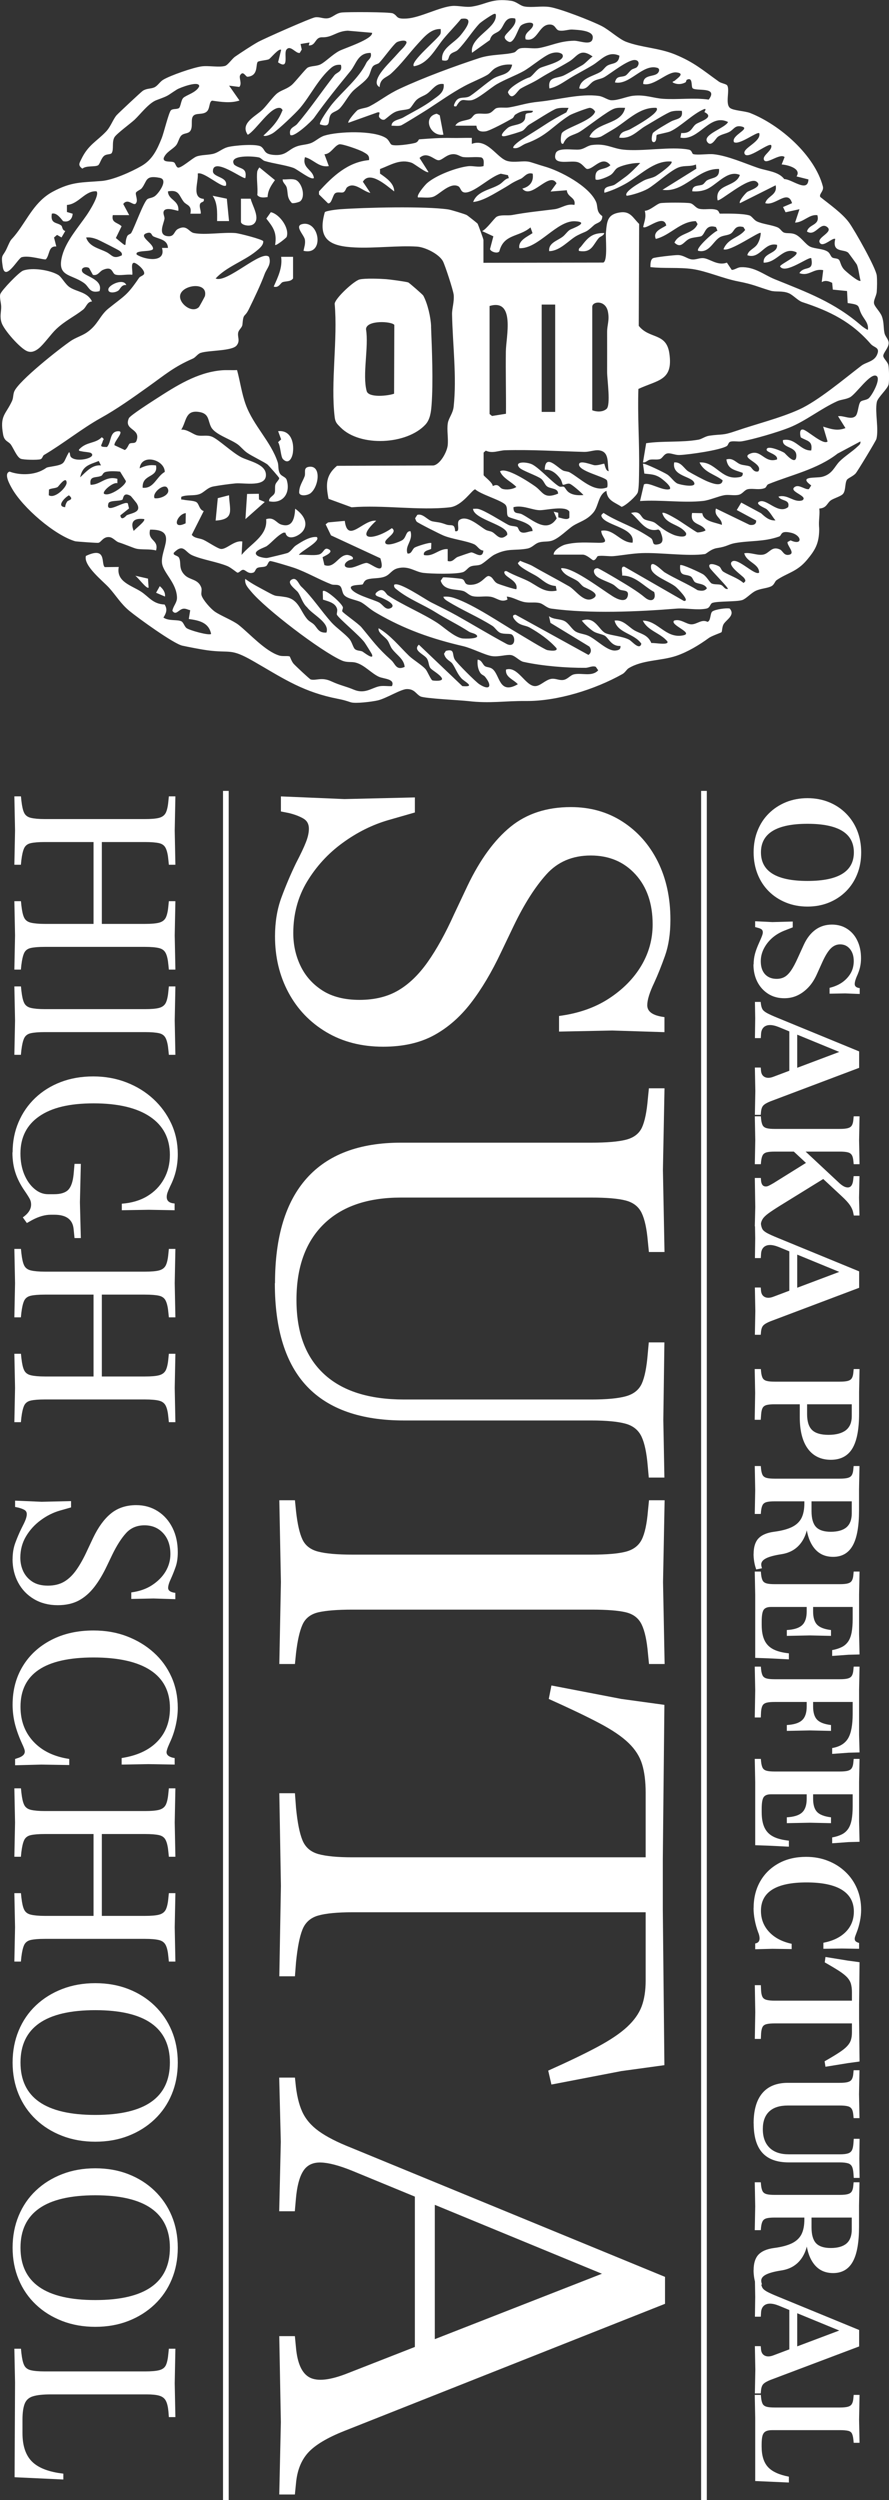 <?xml version="1.0" encoding="UTF-8"?>
<svg id="_レイヤー_2" data-name="レイヤー 2" xmlns="http://www.w3.org/2000/svg" width="156.62" height="440" viewBox="0 0 156.62 440">
  <rect x="0" y="0" width="156.62" height="440" fill="#333333" stroke="none"/>
  <g id="_レイヤー_1-2" data-name="レイヤー 1">
    <g>
      <path d="M80.22,22.12c.48-.92,1.78-.83,2.61-1.2.36-.16.56-.72.99-.85.67-.2,1.52.06,2.26-.11.67-.15.98-.82,1.42-.94.65-.18,1.49.01,2.24-.12,2.05-.36,2.89-.77,5.29-1.01,3.23-.32,7.26-1.46,10.5-1,.78.11,1.55.72,2.14.75,1.18.07,2.74-.67,3.91-.79,2.14-.22,3.52.43,5.26.54,2.65.17,5.37-.23,8.02.14,1.78-2.38-2.32-1.4-2.85-2.02-.29-.35.11-2.06-1.04-1.45-.05.03-.08.37-.23.45-.61.31-1.26.38-1.92.14-.7-.26-.07-.33.07-.46.45-.43,1.88-1.29.26-1.45s-3.94,2.51-5.83,2.04c-.03-1.68,1.75-1.22,2.49-1.84.32-.27.52-.85-.03-1.01-2.58-.73-4.82,3.1-7.44,2.58.28-1.28,1.07-.84,1.83-1.19.31-.14.71-.75,1.07-1.03.28-.22.77-.27.96-.47.46-.47.44-1.19-.32-1.26-1.21-.11-4.27,2.35-5.4,3.01-.58.34-1.31.37-1.9.72-.88.52-1.14,1.64-2.53,1.27.21-1.81,2.49-2.14,3.76-2.92.5-.31.79-.88,1.24-1.12.83-.46,1.95-.18,2.08-1.72-2.05-.92-3.2.75-4.74,1.68-1.25.76-2.72,1.5-4.01,2.29-1.13.69-2.21,1.51-3.58,1.8-.35-2.17,1.3-1.7,2.55-2.3.81-.39,2.23-1.26,3.2-1.78.52-.28,1.29-1.18,1.85-1.55-2.23-1.59-2.67,0-4.1.87-1.7,1.04-3.5,1.91-5.17,2.96-1.36.86-2.29,1.17-3.42,1.83-.6.35-1.47,2.37-2.22.67.07-.86,2.99-2.47,3.88-2.68.66-.47,1.06-1.23,1.78-1.63.64-.35,4.76-1.22,3.89-2.43-.6-.46-1.54-.32-2.18-.05-1.16.47-3.41,2.36-4.59,3.02-1.42.79-3.27,1.46-4.75,2.32-1.19.7-3.4,2.69-4.54,2.83-1.34.16-1.62-.63-2.59,1.06-.53.09-.46-.15-.28-.55.6-1.35,1.59-.76,2.51-1.16.63-.27,3.37-2.66,4.37-3.23,1.27-.73,2.84-.52,3.24-2.39-1.02-.11-2.06.08-2.95.59-.6.34-.88.89-1.42,1.21-1.02.6-2.75,1.27-4.06,1.98-2.23,1.2-4.32,2.69-6.43,4.06-.61.39-4.45,2.78-4.74,2.86-.52.15-1.11.03-1.65.05,0-.98,1.38-1.06,2.07-1.46,1.73-1,3.54-1.87,5.1-3.03,1.02-.76,2.21-1.38,2.01-2.85-1.33-.22-1.94.99-2.9,1.69-.57.41-1.24.55-1.83,1.06-.48.41-.97,1.42-1.3,1.58-.52.25-1.54.2-2.36.52-.77.31-1.36.94-2.02,1.41-.37.11-.67-.08-.89-.35-.35-.42.42-1.06-.36-.92l-5.12,1.83c-.22-.28,1.42-2.14,1.66-2.26.67-.33,1.44-.3,2.11-.66,1.91-1.01,3.13-2.08,5.3-3.09,4.21-1.96,9.57-3.93,14.02-5.39,2.09-.69,4.65-.53,6.11-.98.38-.12.54-.62,1.11-.73.98-.19,2.26.14,3.35-.06,2.01-.37,3.54-1.22,6.09-1.27,1.05-.02,3.3,1.05,3.3-.63,0-1.2-2.64-1.28-3.61-1.34-.7-.04-1.5.32-2.32.17-.7-.13-.59-1.15-1.81-1.05-1.82.16-2.03,3.13-4.08,2.61-.38-1.23,1.15-1.59,1.31-2.49.15-.81-1.78-.39-2.23.14-.41.48-1.03,2.74-1.84,2.81-.3.02-.94-.43-.94-.85,0-.66,2.31-2,1.85-3.28-1.88-.44-1.88,1.31-2.74,2.11-.62.57-1.38.45-1.72,1.68l-3.14,2.24c-.46-2.65,4.09-4.17,4.2-6.42.02-.33,0-.55-.4-.39s-2.19,1.36-2.51,1.69c-1.21,1.27-2.44,3.28-3.79,4.61-.36.36-.97.4-1.31.79-.52.59-.06,1.34-1.45,1.04-.29-2.11,2.06-2.94,3.28-4.45.79-.98,2.56-3.26.05-2.84-.97,1.19-2.1,2.32-3.07,3.49-1.44,1.73-2.71,4.44-5.24,4.85-.8-.74,4.42-4.96,4.67-5.69.1-.28.06-.58.05-.86-1.69-.09-2.89,1.36-3.93,2.49-1.65,1.78-3.02,3.72-4.85,5.38-.77.7-1.9.77-1.98,2.35-1.29-.66.15-2.52.79-3.28.75-.89,1.74-1.87,2.5-2.74.49-.57,1.1-1.02,1.43-1.72.21-.71-1.31-.41-1.72-.14-.58.38-2.38,2.9-3.08,3.61-.25.25-.78.25-1.1.61-.36.42-.44,1.25-.8,1.82-.65,1-2.09,1.83-2.85,2.66s-1.53,2.29-2.26,2.99c-.45.43-1.13.56-1.44.92-.79.93.26,2.56-1.97,1.83-.25-.35,1.71-3.06,2.1-3.54,1.97-2.4,4.73-4.54,6.07-7.3.26-.54,1.03-.82.75-1.74-2.26-.02-2.53,1.94-3.53,3.16-2.29,2.8-4.33,5.31-6.43,8.26-.43.61-3.62,3.58-4.2,3.01-.32-1.27.74-1.36,1.22-1.93,2.36-2.77,4.31-5.7,6.54-8.55.45-.58,1.49-.59,1.16-1.85-.67-.07-1.2.09-1.71.52-2.29,1.96-3.65,4.91-5.5,7.09-.76.9-3.86,3.84-4.77,4.41-.32.2-1.29.68-1.67.43,1.4-1.3,2.59-2.5,3.3-4.32.22-.17-.19-.5-.3-.53-1.7-.43-4.3,3.94-5.76,4.71-1.43-2.05,1.45-3.28,2.63-4.45.81-.8,1.88-2.35,2.61-2.89s1.66-.71,2.51-1.43c.59-.5,2.41-2.81,2.79-3.04.56-.33,1.55-.23,2.25-.57.86-.41,2.14-1.77,3.37-2.4.92-.47,5.92-2.07,5.74-3.17l-4.29-.37c-1.99.09-2.73,1.22-4.49,1.16-1.34-.04-1.06,1.48-2.37,1.44l.13-.52-1.58.26.21.98-.35.59c-.69.18-1.68-1.53-2.37-.54-.48.7.6,3.61-1.45,2.2l.54-2.19c-.36-.39-1.88,1.51-2.15,1.64-.45.21-1.85.26-2,.5-.35.54.15,2.42-1.77,2.59-.33.03-.75-1.17-1.3-.28-.27.44.39,1.48-.15,2.07l-1.8-.23,1.83,2.62c-1.57.51-3.22.25-4.82.02-.58.19-.34,1.41-.96,1.94-.7.61-1.89.16-2.38.77s.02,1.89-.51,2.63c-.39.53-1.07.32-1.57.79-.39.36-.55,1.26-.91,1.71-.58.72-1.8,1.19-2.2,2.27-.14.87,1.35.47,1.82.76.26.16.34.8.68.91.54.17,2.56-1.67,3.26-1.94.9-.34,2.19-.24,3.14-.53.75-.23,1.48-.87,2.3-1.11,1.09-.32,5.22-.66,5.98-.09s.41,1.29,2.17,1.44c2.24.2,2.48-.89,4.05-1.48.8-.31,1.73-.29,2.55-.6.76-.29,1.51-1.05,2.36-1.31,2.4-.75,8.72-.97,10.86.43.53.35.68.98.95,1.15.55.34,3.43-.09,4.17-.3.57-.16.6-.62.72-.63,1.93-.15,3.73-.28,5.72-.24,1.18.03,2.37-.04,3.55-.01v1.05c2.77-1.07,4.43,2.54,6.29,3.02,1.27.33,2.67-.1,3.81.13.39.08,1.9.6,2.61.8,2.79.76,7.99,3.48,9.19,6.28.36.85-.03,1.71,1.09,2.48,0,1.19-.93,1.11-1.47,1.6-1.58,1.44-1.18.91-2.92,1.8-1.46.75-2.98,2.74-4.97,2.77-.15-1.41,1.36-1.8,2.34-2.51.5-.36.87-.99,1.35-1.27.29-.17,3.6-1.32.9-1.48-3.23-.2-6.5,4.91-9.84,4.74-.26-1.33,1.37-2.01,2.32-2.65l-.36-1.01c-2.07,1.76-4.7,1.12-5.49,4.22-.36.48-1.57.03-1.64-.41l.59-2.24-1.98-.92c.78-.33,2.14-2.27,2.54-2.51.72-.43,1.9-.16,2.76-.32,2.75-.5,4.68-.67,7.39-1.01,1.28-.16,2.2-1.06,3.57-.76.31-1.36-1.24-1.31-1.34-2.59l-2.86.23,1.05-1.45c-1.27-2.22-4.43,2.98-6.03.93,1.32-.33,2.04-1.24,1.83-2.62-1.04-.32-1.52.65-2.11.9-1.7.74-1.69.91-3.04,1.68-1.6.91-3.6,2.23-5.34,2.4.74-1.97,3.02-2.11,4.64-3.09.6-.36.94-.99,1.65-1.11l-.16-.52-1.27-.26c-1.8.52-4.24,2.95-5.92,3.28-1.2.23-1.04-.8-1.56-1.07-1.49-.75-3.37,1.51-4.45,1.86-.82.26-1.79.06-2.64.11-.36-.35,1.22-2.19,1.57-2.5,1.59-1.41,5.2-2.76,7.25-3,.87-.1,1.81.24,2.72-.02.03-.51.17-1.33-.42-1.53-1.03-.14-2.07.05-3.1-.05-.61-.06-.99-.54-1.84-.52-1.22.03-1.94,1.13-2.62,1.07-.75-.07-1.98-1.63-3.3-.4l1.58,2.48c-.29.28-2.5-1.47-2.96-1.63-2.05-.73-3.69.39-5.58,1.1v.8c1.06.74,2.51,1.71,2.5,3.14-1.27-.96-4.3-3.76-5.52-1.71l1.32,1.97c-1.32-.26-2.83-2.05-4.12-.97-.2.17-.24.63-.6.84-.33.19-1.05-.13-1.49.2s-.6,1.91-1.25,1.76l-1.59-1.56v-.53c2.38-2.63,5.08-5.18,8.81-5.51.13-.86-.41-1.09-1.04-1.45-.59-.35-3.73-1.47-4.21-1.33-.89.27-1.47,1.72-2.6,1.75l.77,2.08c-1.75.31-2.69-1.19-4.2-1.57-.56,1.97,1.41,2.18,1.57,3.67-.47.45-2.88-1.52-3.6-1.78-1.42-.51-3.54-.76-5.07-1.22-.35-.1-.62-.51-.97-.61-.89-.24-5.51-.55-4.4,1.26,1.08.84,2.3.45,1.97,2.35-.3.34-5.67-3.8-5.72-1.22-.02,1.12,2.63.98,2.31,2.53-.62.6-3.93-2.51-4.98-2.1.17,1.46-1.14,4.3,1.05,4.46.19.75-.55.37-.68,1.02-.1.54.23,1.05.15,1.59h-1.82c.32-1.54-.67-1.45-1.18-2.11-.85-1.1-.79-2.18-2.77-1.82.03,1.54,2.01,1.54,1.83,3.41-.09.09-2.03-.71-2.51-.02-.31.45.13,1.02.07,1.43-.13.87-1.2,2.82.49,3.06,1.32.18,1.13-.86,1.88-1.26,1.6-.84,1.89.54,2.83.72,1.97.38,5.15-.18,7.34,0,.65.06,4.77,1.11,4.86,1.44.05.74-.79,1.37-1.33,1.81-2.11,1.69-5.19,2.7-7.06,4.74,1.95.92,8.18-5.2,9.42-3.78.43,1.35-.42,2.01-.78,2.98-.68,1.85-1.84,4.27-2.76,6.15-.83,1.7-.97.57-1.16,2.77-.04.51-.62.86-.74,1.38-.18.8.4,1.46-.29,2.3-.82.99-4.88.82-6.32,1.29-.54.18-.88.78-1.36,1-3.4,1.48-4.9,2.83-7.89,4.96-2.75,1.96-5.49,3.92-8.38,5.52-3.32,1.85-6.56,4.48-9.97,6.49-.26.15-.27.64-.62.75-.48.16-3.04.12-3.5-.09-.67-.3-1.28-1.87-1.72-2.48s-1.15-.55-1.37-1.77c-.61-3.39.44-3.47,1.57-5.91.25-.53.17-1.16.4-1.69.83-1.9,7.97-7.53,9.98-8.9.78-.53,1.97-.91,2.76-1.44,2.02-1.36,2.28-2.99,3.87-4.26,2.84-2.28,3.23-2.23,5.37-5.38.2-.29.78-.39.89-.7.19-.6-1.1-1.75-1.69-1.94-.79-.14-.25,1.62-.4,2.1-.84-.14-2.24.21-2.98-.04-.62-.21-.43-1.6-2.21-.81-.58.26-.86,1.06-1.74.87l-.67-1.21c-.58-.35-1.57-.05-1.2.67.41.78,3.74,1.31,3.03,3.4-1.79.45-1.79-.75-2.69-1.4-2.32-1.69-4.94-1.05-3.85-4.95.71-2.51,2.75-4.81,4.29-7.04.44-.64,2.33-3.59,1.72-4.18-2.03-.16-3.12,2.26-5.21,2.4v1.24s1.01.3,1.01.3c-.05.96-.69,1.56-1.66,1.32-.12-.03-1.07-1.64-2.01-1.32-.29,1.86.93,1.48,1.66,2.08.24.2.12.81.71.96l-.66,1.14-.79-.45-.53.46.4,1.58c-1.42-.12-1.12,1.43-1.83,2.25-.28.18-2.99-.76-4.28-.36-.64.2-2.91,4.41-3.33,1.66-.35-2.3.01-1.65.72-3.22.92-2.05.52-1.08,1.76-2.7,1.96-2.57,3.22-5.6,6.35-7.28,3.34-1.79,5.08-1.59,8.61-1.88,1.99-.16,5.27-1.63,7.04-2.66,1.91-1.11,2.73-2.88,3.53-4.87.37-.93,1.23-4.48,1.61-4.89.32-.35,1.06-.15,1.43-.41.3-.21.36-1.39.76-1.79.51-.5,2.34-.95,2.81-2.04.04-1.08-3.43.25-3.91.55-1.96,1.24-1.23.99-3.62,1.88-1.37.51-2.87,2.53-3.88,3.47-.71.65-3.13,2.43-3.51,3.04-.52.84-.08,2.24-.52,2.83-.18.24-.81.14-1.22.4-.61.38-.82,1.52-1.16,1.73-.55.33-2.05,0-2.77.59-.84-.61-.51-.97-.17-1.69,1.19-2.49,2.73-3.13,4.35-4.84.82-.86,1.22-2.14,1.85-2.87.3-.34,4.35-4.13,4.62-4.3.72-.46,1.35-.31,2.02-.6.58-.25.98-.98,1.55-1.33,1.25-.77,5.38-2.19,6.81-2.37,1.22-.16,3.09.22,4.11-.08.51-.15,1.22-1.25,1.77-1.63,1.03-.71,2.95-1.97,4-2.56s9.34-4.25,10.09-4.36c.82-.12,1.39.28,2.22.17.88-.12,1.4-.88,2.42-1.01s8.53-.1,9.05.14c1.01.47.39,1.04,2.49.91,2.33-.15,5.75-2.02,7.97-2.21,1.05-.09,2.39.29,3.56.1,2.5-.4,3.43-1.49,6.81-1.01,1.02.15,1.58.88,2.4,1.01,1.33.22,2.94-.13,4.38.08,1.84.27,7.46,2.46,9.22,3.37,1.37.71,3.04,2.3,4.31,2.77,2.7,1.01,5.71,1.05,8.55,2.2,3.4,1.39,4.9,2.76,7.78,4.81.41.29,1.27.39,1.44.65.52.77-.39,3.23.49,3.96.58.48,2.65.54,3.56.9,5.28,2.09,11.37,7.43,12.81,12.92.22.82-.75,1.36-.45,1.86,1.57,1.26,3.9,2.89,5.07,4.51,1.02,1.42,4.71,7.94,4.87,9.29.09.78.06,2.08,0,2.89-.06.71-.58,1.45-.48,2.04s1.08,1.45,1.39,2.29c.4,1.1.24,1.97.46,2.95.12.57.69,1.06.73,1.65.06.88-.96,1.78-.95,2.34,0,.44.77,1.04.9,1.63s.16,2.74.05,3.35c-.16.84-1.93,2.31-2.09,3.16-.35,1.82.38,4.71-.07,6.49-.09.34-3.34,5.71-3.65,6.05-.45.51-1.38.85-1.55,1.14-.37.62-.18,1.8-.65,2.43-.36.48-1.63.78-2.21,1.2-.66.49-.69,1.33-2,1.42.11.9-.07,1.86-.06,2.72,0,.64.07.61.03,1.43-.11,2.14-.76,3.24-2.17,4.92-1.75,2.08-3.44,2.24-5.32,3.53-.32.22-.38.75-.87,1.04-.7.4-1.89.4-2.83.85-.8.38-1.67,1.38-2.34,1.61-.99.33-4.29.17-5.26.5-.46.16-.36.87-1.09,1.01-1.66.33-3.54-.13-5.24,0-6.73.55-15.36.92-22.05,0-.9-.12-1.37-.84-2.15-1s-1.65.01-2.5-.13c-1.09-.18-2.08-.88-3.21-.99l.13.52c-1.18.61-1.9-.34-3.04-.5-1-.14-2.08.12-3.06-.08-.68-.14-1.17-.77-1.7-.92-1.33-.39-3.39.01-3.97-1.81l.4-.58c.26-.08,3.01.18,3.32.27.72.22.29.98,1.34,1.03,2.1.08,2.71-1.54,3.38-1.55.82.15.79.94,1.56,1.32.34.17,3.21,1.11,3.34.99.34-1.46-1.77-1.97-2.09-2.76-.14-.33.06-.49.39-.39,1.15.66,2.45,1.1,3.6,1.65,1.78.85,2.95,2.25,5.19,1.76l-.16-.81c-1.57-.11-2.34-1.12-3.43-1.77-.74-.44-3.11-1.57-3.24-2.27l.4-.4c.67.33,1.59.58,2.21.94,2.09,1.21,4.22,2.3,6.41,3.56,1.15.66,2.57,2.92,4.1,2.19,1.82-.87-1.2-1.88-1.55-2.12-.43-.29-.68-.74-1.08-1.01-1.02-.69-2.25-.89-2.87-2.11-.04-.21.23-.15.39-.13,2.07.14,6.81,3.76,8.7,4.94.76.48,2.38,1.26,2.66-.13.22-1.08-.93-.78-1.45-1.07-.44-.25-.75-.66-1.2-.91-.77-.43-2.39-.92-2.95-1.51s-.52-1.34.27-1.33c.19,0,2.93,1.62,3.37,1.88,1.64.98,3.66,2.17,4.97,3.28,1.07.9,2.06.45,1.63-.97-1.92-1.05-3.3-2.9-5.64-2.89.08-.45-.36-1.7.38-1.57l10.49,6.03c1.24.1-1.23-2.32-1.44-2.49-1.15-.95-4.18-1.91-4.34-3.26-.24-1.92,1.93.44,2.41.73,1.86,1.12,3.94,1.97,5.79,3.13.59.13,1.25.21,1.64-.34-.44-.86-1.54-.71-2.08-1.06-.34-.22-.41-.84-.8-1.04-.98-.49-2,.12-1.83-1.97.24-.25,3.57,1.33,4.03,1.61.67.42,1.19,1.49,1.54,1.63.52.21,1.12.08,1.59.23.51.17.63.83,1.24.72.19-.16-3.01-3.31-3.2-3.75-.47-1.1,1.29-.47,1.7-.19.3.21.33.68.72.92,1.06.65,2.54,1.09,3.53,1.97.42-.3.42-.44.13-.85-.31-.45-3.13-2.29-2.1-2.95,1-.66,4.05,2.62,4.73,1.97,0-1.6-2.25-1.82-2.62-3.4,1.1-.2,2.19.4,3.26.25,1.17-.16,1.52-1.62,3.04-.91.51.24.69,1.19,1.69.9s-.47-1.61-.37-2.21l.54-.3c2.19,1,2.02-.91.05-1.35s-1.52.49-2.08.68c-2.74.96-5.07.67-7.77,1.15-1.15.21-1.4.62-3.12.87-1.13.16-1.89,1.02-2.18,1.06-2.92.43-7.79-.28-11.04-.17-1.76.06-3.28.36-4.98.53-.88.09-2.05-.16-2.83,0-.17.04-.38.79-.84.72-.16-.02-1.14-.98-1.83-.98h-5.12c-.04-.79,1.42-1.61,2.04-1.77,2.06-.52,3.99-.33,5.96-.31,2.16.02.35-.98.39-2.12,2.2-.41,3.34,2.1,5.51,2.1.53-2.59-4.41-2.94-5.38-4.45-.28-.44,0-.54.27-.79,2.06,1.36,4.68,2.23,6.77,3.45.33.19,1.52.9,1.68,1.08.44.49-.01,1.27,1.24.98,1.16-.27.59-1.54.27-2.36l-.31-.24c-2.24.61-3.28-1.64-4.81-2.9,1.67-.47,1.64.63,2.28,1.06.52.35,1.49.31,2.05.76,1.04.82,1.84,1.47,3.21,2.04.49.2,2.38.68,2.16-.32-1.09-1.65-3.6-1.43-4.19-3.54.28-.26,1.94.75,2.32.96.7.37,3.63,2.43,3.86,2.46.31.04,1.47-.21,1.43-.4-.68-1.31-2.79-.82-2.36-3.02l1.8.04c.18,1.45,2.22,1.59,3.45,2.06.06-1.23-1.47-1.44-1.05-2.88l5.93,2.87c.61.11,1.23-.07,1.15-.77l-3.41-1.84.79-1.31,3.49,1.88c.75.68,1.44,1.32,2.54,1.26-.53-.62-.93-1.44-1.56-1.98-.22-.19-2.09-.87-1.33-1.3,1.29-.72,3.35,2.34,5.13.93.37-1.41-1.25-.98-1.72-1.84,1.65-.47,2.71,1.13,4.21.66,1.18-.77-2.57-1.54-1.32-2.37.74-.5,1.84.56,2.48.39l.41-.65c-2.38-1.7.84-1.24,1.91-1.51,1.82-.46,2.17-1.79,3.07-2.7s2.26-1.75,3.16-2.61c.28-.27.61-.46.52-.92l-4.02,2.14c-3.57,2.78-8.19,3.75-12.19,5.38-.33.13-.32.56-.64.69-1,.39-2.03.01-2.95.19-.64.12-.93.83-1.63.99-.83.19-1.75-.07-2.55.07-1.06.19-2.62.89-3.71,1.01-3.5.39-7.57-.24-11.13.02l.68-2.91c.78-.58,3.36,1.24,4.56.81.43-.43-1.38-1.83-1.75-2.05-.97-.6-1.63-.54-2.73-.68l-.24-1.72c.19-.21,3.83,1.58,4.28,1.88.64.42,1.21,1.35,1.81,1.6.51.21,3.16.75,2.96-.07-.3-1.27-4.02-1.14-3.55-3.66,1.24-.12,1.77,1.15,2.48,1.58s2.74,1.52,3.45,1.8c.76.3,2.48.98,2.6-.23-1.43-1.09-3.24-1.38-4.07-3.14,2.76-.21,3.77,3,6.7,2.63.53-.07.98-.11.91-.8-1.5-.55-2.6-.6-2.88-2.36,1.14-.35,1.7.56,2.43.84.58.22,1.19.18,1.7.39.36.14.64,1.12,1.5.87.96-1.42-3.23-2.33-1.51-3.09,2.02-.9,2.55,1.73,4.8.99.23-.92-1.83-1.22-1.83-1.7,0-.96,2.79.3,3.13.54.17.12,2.07,2.43,2.11.52.03-1.73-2.56-1.28-2.36-2.77,2.22-.44,3.05,1.91,4.98,1.83.3-1.73-.72-1.63-1.84-2.3-.11-.32-.32-1.51.4-1.38.77.14,3.57,2.8,4.32,2.1l-.78-2.62c1.36.43,2.51.82,3.93.26l-1.31-2.09c.96-.16,2.23.68,3.04.02.54-.44.49-2.14.95-2.59.26-.25.98-.24,1.4-.57.57-.46,2.2-3.37,1.41-3.93-1.04-.73-3.65,3.23-4.73,3.76-.75.37-1.54.37-2.21.67-2.91,1.32-5.61,3.52-8.46,4.65-2.01.8-6.26,2.05-8.35,2.41-.66.11-1.47-.11-2.03.07-.34.11-.37.61-.61.76-1.16.73-6.69,1.52-8.35,1.58-.74.03-1.49-.37-2.08-.29-.68.09-.87.86-1.38,1.01s-1.16,0-1.73.1c-.44.08-.73.56-1.23.47l.56-3.37c3.06-.44,6.17-.09,9.21-.62.59-.1,1.17-.59,1.92-.7,2.37-.33,2.25.01,4.68-.83,3.51-1.21,7.82-2.27,11.16-3.79s7.87-5.35,10.93-7.69c.84-.65,2.26-.71,2.78-1.95.57-1.32-.5-1.19-1.12-1.89-3.4-3.91-7.2-5.77-12.05-7.36-.76-.25-1.62-1.24-2.37-1.56-1.16-.49-2.32-.18-3.23-.45-2.31-.69-2.99-1.11-5.69-1.63s-5.53-1.81-8.07-2.18c-2.31-.33-5.03-.07-7.4-.34,0-.47-.02-1.31.46-1.57.32-.17,3.84-.57,4.4-.55,1.03.03,1.65.68,2.43.77.7.08,1.32-.28,2.02-.23,1.11.07,2.52,1.42,4.16.79l.86,1.29c.55-.03,1.01-.45,1.57-.48,2.44-.12,4.07,1.33,5.99,2.11,5.73,2.32,10.56,4.06,15.36,8.25.18.15,1,.72,1.06.65.17-1.13-.64-1.83-1.1-2.7-.8-1.5,0-1.68-2.46-2l-.11-2.12-2.51-.25-.11-1.19c-.64-.31-1.19-.5-1.84-.13l.26-2.1c-1.74-.38-2.47,1.16-4.2.52.88-1.41,2.59-.1,2.1-2.62-.37-.4-4.63,2.93-5.5,1.44,0-.39,3.33-1.85,2.88-2.49-2.37-1.1-3.3,1.83-5.77,1.83-.18-1.81,2.53-1.53,2.36-3.14-2.28-.54-2.97,2.61-5.24,1.83.21-.95,1.27-1.13,1.8-2,.32-.54.56-1.29.56-1.93-.27-.29-5.46,3.41-6.56,2.88.81-1.99,2.71-1.95,3.82-3.4l-.31-.51c-1.55-.41-1.56.74-2.21,1.15-.56.35-1.34.28-1.97.66-1.16.69-1.86,2.84-3.79,2.37-.47-.43,2.75-3.36,3.4-3.54l-.27-.64c-1.87-.54-1.82,1.08-2.53,1.58-.24.17-1.5.21-2.09.46-1.05.44-1.47,1.87-2.69.7.84-1.81,3.3-1.42,4.08-3.27l-.31-.51c-2.73.03-4.48,2.5-7.05,3.13-.58-1.32,1.01-1.82,1.84-2.36-.44-2.16-3.53.8-4.07.26.23-1.1.57-1.68.29-2.85.91-.03,2.11-1.22,2.73-1.34.69-.13,4.54-.13,5.24,0,.65.12.93.83,1.63.99.95.21,2.01-.11,2.99.17.52.15.49.68.65.68,1.27-.01,3.96-.05,5.18.31.42.12.78.79,1.31,1.05.98.48,2.64.62,3.66,1.06.52.22.74.8,1.17.93.56.17,1.13,0,1.84.26,1.08.4,1.91,1.84,2.76,2.22s2.27.32,3.07.87c.42.28.5.84.81,1.03.34.21.88.07,1.17.4.27.31.28,1.05.91,1.72.33.35,2.57,2.27,2.89,1.96-.22-.78-.36-2.22-.67-2.87-.06-.12-1.4-1.96-1.49-2.05-.75-.71-2.89.07-2.3-2.42-.35-.37-2.01,1.39-2.62.78-.99-.98,2.45-1.94,1.19-2.9s-2.05,1.76-3.55.8c.31-1.35,2.34-1.02,1.83-2.88-1.45-.19-2.41,1.26-3.93,1.31l.78-2.36-2.45.54-.45-.92,1.59-.68c-.74-2.56-2.94.56-4.72,0,.33-1.3,2.2-1.38,1.83-3.15l-6.29,3.15c-.29-.3,1-1.78,1.29-1.98.41-.28,2.86-.97,1.6-1.83-1.36-.92-6.51,3.66-6.83,3.29-.53-2.96,3.2-2.22,3.93-4.45-2.29-.99-4.19,1.99-6.15,2.63-.77.25-1.44.31-2.24.25-.01-1.2,1.19-.88,1.83-1.19.3-.15.49-.59.81-.76,1-.53,2.19-.29,2.08-1.98-3.82-.13-6.13,4.24-9.97,3.67l5.97-3.72-.07-.74c-.98.41-1.93.14-2.94.47-1.46.47-4.15,3.03-5.6,3.84-.88.49-2.65,1.07-3.65,1.2-.67-.64,2.46-2.39,2.97-2.67.64-.35,1.44-.41,2.11-.78.33-.18,3.24-2.19,2.79-2.58-3.12-.27-5.59,2.56-8.21,3.98-1.2.65-2.27,1.13-3.59,1.52-.26-1.28,1.17-1.03,1.83-1.45.34-.22,1.58-1.13,1.98-1.43.78-.59,1.8-1.63,2.49-2.36-1.07-.07-2.86.3-3.83.76-.66.31-.74.87-1.32,1.3-.43.32-2.36,1.16-2.72.82-.24-2.3,1.47-1.45,2.62-2.49-1.44-1.82-2.91.69-4.08.66-.4-.01-.85-1.07-1.88-1.25-1.38-.25-4.32.68-3.7-1.45.35-1.2,3.14-.57,4.26-.73.84-.12,1.34-.67,2.11-.78,2.52-.34,3.56.58,5.52.8,3.4.38,8.44-.6,11.55,0,.65.12.54.73.83.8.82.21,2.54-.09,3.59.02,2.46.26,5.48,1.61,7.82,2.41,1.52.52,3.62.62,4.6,1.96,1.36,0,4.16,2.49,4.27.06l-2.1-.53c.92-1.37-1.54-2.04-2.62-2.1l.52-1.31c-.88-.77-3.42,1.59-3.67.39-.16-.76,1.6-1.58,1.31-2.48-.48-.5-4.35,2.81-4.72,1.44-.26-.97,2.98-2.05,2.62-3.54-.37-.37-3.51,2.15-4.46,1.57-.57-1.21,3.1-2.39,1.31-2.76-1.19-.25-1.32.55-2.18.98-.63.32-1.44.41-2.01.87-.38.31-1.12,1.85-1.82.88-.94-1.29,3.23-2.48,3.65-3.52-3.29-1.61-5.1,3.42-8.39,2.75l.15-.81c1.81.12,1.84-1.02,2.59-1.56.6-.44,3.44-1.18,1.49-2.12-.02-.02.54-.79-.16-.48-1.92.83-4.03,3.03-5.84,3.87-.48.22-2.31.53-2.39.63-.16.2.07,1.02-.44,1.26-.73.15-.39-1.36-.26-1.57.22-.37,2.63-1.75,3.19-2.05.96-.52,2.19-.37,1.92-1.88-.63-.03-1.22-.04-1.85.12-.7.19-3.65,2.03-4.54,2.54-1.49.87-2.56,2.35-4.64,2.05.27-1.22,1.25-1.07,2.01-1.52.42-.25,5.44-2.93,4.54-3.72-3.08-.18-5.28,2.48-7.78,3.89-.37.21-1.87,1.13-1.98,1.17-.55.22-1.5.32-2.04.05,1.21-2.71,5.65-2.07,6.29-5.11-.62-.01-1.24-.07-1.85.12-1.16.35-4.75,3.23-6.14,4.09-1.1.68-2.24.54-2.9,2.09-.64.33-.44-1.55-.26-1.84.58-.94,5.38-2.16,5.87-3.8-.21-.33-.49-.6-.9-.66-.31-.05-3.25,1.09-3.6,1.31-3.04,1.93-3.98,3.63-7.68,4.97-.79.29-1.31.97-2.21.8-.32-.29,1.17-1.34,1.48-1.53,1.45-.9,2.86-1.78,4.22-2.67,1.08-.71,2.46-1.48,3.62-2.08l.39-.79c-.71-.02-1.4-.06-2.1.12-.64.16-3.87,2.26-4.8,2.8-.5.29-.8.89-1.24,1.12-.32.17-2.57.84-3.01.92-1.53.28.28-1.38.6-1.56.89-.49,2.32-.35,2.82-1.33.16-.31.07-.8.19-.97.23-.33,1.25-.05,1.26-.58-1.28-.12-2.06-.02-3.13.68-.18.12-.25.5-.48.63-.84.5-3.95,2.19-4.73,2.3-1.77.25-1.53-1-1.64-1h-3.67ZM35.04,54.05c.08-.08,1.04-1.82,1.07-1.96.56-2.59-4.01-2-4.37-.14-.28,1.44,2.08,3.28,3.3,2.1ZM29.59,43.63c-.06-1.47-1.52-1.53-2.56-2.02-.41-.2-.24-.9-1.21-.57-1.52.52,1.21,1.8,1.14,2.73-.05.66-3.34.15-2.87,1.04,1.46.95,5.21,1.5,4.45-1.18h1.05ZM25.99,35.04c.25-.21.88-.17,1.38-.59.7-.58,2.3-2.85.78-3.15-2.62-.52-2.19.57-3.17,1.82-.25.31-.89.49-1.03.79-.15.33.42,1.36,0,1.86-.27.47-.97-.34-1.58-.28-.32.03-.47.18-.66.41l1.05,1.96h-2.89c-.28,1.38.79,1.24,1.55,1.96l-1.01,2.07c2.47,2.04,1.31,1.26,1.99-.3.15-.35.59-.37.72-.59.6-1.02,2.15-5.39,2.84-5.95ZM21.46,44.94c.09-.41-.12-.55-.39-.79-.17-.15-3.59-1.89-3.99-2.04-.63-.23-1.23-.39-1.91-.31.54,1.63,2.24,1.89,3.59,2.57,1.01.51,1.15,1.31,2.7.57ZM85.2,46.25l21.08-.04c.83-.27.38-4.34.47-5.3.19-2,.25-3.21,2.52-3.53,1.8-.25,2.23.96,3.33,2.03l-.07,17.93c1.89,2.39,4.85,1.15,5.39,4.84.71,4.82-1.96,4.65-5.45,6.27-.17,4.78.21,9.61.12,14.38-.02.96,0,3.04-.23,3.82-.19.61-2.17,2.39-2.85,2.55-1.24-.84-2.55-1.08-2.67-2.82-1.5.72-1.35,2.7-2.32,3.84-1.15,1.36-2.41,1.58-3.58,2.33-.93.6-2.45,2.2-3.69,2.6-.76.25-1.53.08-2.31.32s-1.12.9-2.07,1.08c-2.19.4-3.4-.13-5.76,1.06-.68.34-1.85,1.51-2.45,1.75-.57.23-1.16.09-1.76.34-.46.19-.82.83-1.36,1-1.24.39-5.59.29-6.97.12-1.46-.18-2.54-1.29-4.46-.82-1.11.27-1.34,1.07-2.25,1.45-1.01.42-2.26.23-3.15.53-.64.21-.67.78-.83.87-.24.13-2.41,0-2.04.72.56,1.09,3.77,1.87,4.9,2.44.77.39,1.17,1.53,2.18.97.95-.63-1.2-1.55-1.66-1.76-.4-.19-1.78-.39-.71-1.13s1.4.42,1.78.67c2.76,1.82,5.92,3.07,8.71,4.86,1.1.71,2.91,2.45,4.35,2.73.33.06,3.47.15,2.49-.65-.34-.27-.91-.3-1.29-.55-1.98-1.28-3.92-2.19-5.81-3.37-2.22-1.39-4.75-2.32-6.8-3.96-.31-.25-.63-.43-.54-.9.77-.67,5.47,2.57,6.51,3.09,1.5.76,2.99,1.47,4.49,2.31,2.96,1.66,5.87,3.43,8.87,5.04,1.48.67,1.55-1.2.88-1.67-.34-.24-1.37-.03-2.05-.31-.55-.23-.91-.92-1.39-1.23-2.58-1.63-5.37-2.77-7.95-4.38-.27-.17-.62-.42-.69-.75.71-.07,1.31.02,1.98.25,3.38,1.14,8.18,4.44,11.31,6.27.82.48,4.52,2.75,5,2.87.27.06,1.92.33,1.64-.33-1.3-1.47-3.03-2.68-4.75-3.65-.66-.37-1.44-.3-2.2-.94-.31-.26-1.26-1.26-.27-1.31l12.85,7.08c.54-.38.54-.99.16-1.47l-6.85-4.17-.26-1.18c.8.62,1.85.44,2.69.84.78.37,1.33,1.49,2.04,1.89.64.36,1.46.39,2.18.71,1.42.63,3.32,2.71,4.76,2.61.53-.04.99-.16.92-.81-1.54.1-2.01-1.24-2.7-1.76-.39-.29-1.43-.42-1.99-.76-.65-.4-1.65-1.31-2.12-1.94,2.35-.87,2.99,1.69,4.2,2.22.9.4,2.9.51,4.12,1.13.51.26,1.85,1.97,2.17.72-1.23-1.83-4.18-1.84-4.72-4.07,1.48-.21,2.41,1.06,3.43,1.68,1.07.65,2.4.72,3.05,2.27.63-.07,3.14.46,2.83-.28-1.22-1.49-3.49-1.88-4.33-3.67,2.67.02,3.97,3.1,6.94,2.63,2.37-.38-2.29-1.85-1.43-2.63,1.11-.37,2.12.63,3.01.66,1.02.03,1.81-.97,2.87-.44.61-.14.44-1.5.85-1.82.48-.37,2.47-.66,3.07-.52,1.04,1.2-.68,1.99-1.11,2.8-.25.48-.21,1.17-.34,1.36-.07.1-1.7.63-2.25,1.03-1.66,1.21-3.73,2.47-5.77,3.15-2.7.89-5.88.67-8.34,2.16-.35.21-.61.75-1.08,1.02-4.88,2.74-11.51,4.8-17,4.75-3.89-.03-6.28.47-10.24.01-1.52-.17-7.64-.45-8.36-.82-.8-.42-1.02-1.31-2.4-1.29-1.04.01-3.62,1.64-5.1,1.99-.98.23-3.96.61-4.8.33-1.54-.52-1.8-.49-3.36-.84-5.6-1.28-9.04-3.68-13.8-6.4-4.09-2.34-3.89-1.35-8.06-1.9-1.05-.14-3.37-.59-4.43-.82-1.53-.33-7.83-4.88-9.34-6.13s-2.35-2.71-3.56-4.05c-1.1-1.21-4.55-3.89-4.09-5.61,3.78-1.78,2.61,1.43,3.33,1.97l2.46-.03c-.48,2.61,2.2,3.23,3.92,4.34,1.39.9,2.07,2.18,4.15,2.27.56.83.29,1.53-.2,2.29.89.65,2.45.32,3.15.66.38.18.55.91.91,1.19.5.4,3.98,1.36,4.34,1.04-.4-2.03-2.15-2.39-3.93-2.63l.25-1.55c-.38-.07-.75-.3-1.16-.27-.87.07-1.33,1.31-1.98.38.14-.87.83-1.41.81-2.34-.07-2.61-2.44-4.34-2.64-6.07-.28-2.45,2.84-5.94-2.1-5.88-.51,2.03,1.59,1.72,1.05,3.67-1.08-.31-2.49-.09-3.49-.32-.48-.11-2.15-.83-3.08-1.11-.56-.17-.99-.88-1.71-.93-1.04-.07-1.37.89-1.87,1.01-.2.05-3.89-.22-4.09-.27-3.65-1.08-9.25-5.93-11.15-9.31-.32-.57-1.52-2.62-.41-2.95,1.66.63,3.98.63,5.6-.16,1.3-.63.36-.49,2.15-.79,2.22-.38,1.64-.69,2.72-2.48.27.18.07.63.39.92,1.08.98,4.73,0,3.42-.8-.52-.15-1.05-.14-1.58-.26-.18-.04-.71-.06-.4-.39,1.31-1.35,2.79-.93,3.94-2.09.57.41.24.38.17.69-.18.77-.81,1.02.75,1.03.83-.94.42-2.71,1.96-2.78,1.28-.06-.82,1.84-.64,2.47l1.81.84c.47-.23.66-1.01.86-1.13.37-.22,1,.09,1.21-.5.81-2.24-2.3-1.79-1.35-3.96.22-.5,4.08-2.95,4.91-3.49,3.41-2.19,7.07-4.54,11.32-4.94.94-.09,1.89,0,2.83-.05.55,2.01.82,4.13,1.54,6.1,1.36,3.7,4.42,6.48,5.62,10.11.19.58.03,1.36.38,1.98.3.53,1.04.59,1.21,1.15.7,2.26-.62,4.26-3.1,3.75-.09-.72.82-.91.99-1.49.13-.45-.02-.98.12-1.46.11-.38.68-.85.67-1.12-.01-.16-1.84-2.19-2.03-2.37-.44-.39-2.84-1.53-3.66-2.12-.66-.47-1.13-1.11-1.66-1.48-1.35-.95-3.93-1.71-4.63-2.99-.64-1.18-.27-2.47-2.29-2.71-2.29-.28-2.06,1.67-2.99,3.14,1.03-.11,2.1.84,2.81,1,.87.2,1.74-.13,2.64.25,1.14.49,3.47,2.73,5.08,3.58,1.31.69,4.2,1.16,4.38,2.95.24,2.43-3.82,1.54-5.32,1.67-1.02.09-2.93.35-3.92.54-1.14.21-1.65,1.11-2.55,1.38-1.01.31-2.1.03-3.11.44-.07.69-.01.42.39.52.61.14,1.74.13,2.23.4.54.3.49,1.35,1.33,1.59l-2.11,4.18c.48.64,1.34.57,2.01.86.79.35,2.52,1.56,3.12,1.63,1,.11,2.37-1.57,3.78-1.31l-.13,2.36c1.6-1.99,4.61-3.34,4.33-6.29,1.33-.46,1.8.66,2.6.93,2.08.69,2.42-1.17,2.51-2.77,1.21.85,2.41,2.29,1.45,3.81-.63.99-2.81,1.98-3.17.4h-.35c-1.13.55-1.99,1.67-2.91,2.35-.39.29-2.72.89-1.7,1.69.32.25,1.27.44,1.7.42.22-.01,3.37-.78,3.61-.87.63-.25.97-1,1.53-1.36,1.02-.66,2.44-1.58,3.65-1.46.78.76-2.9,2.53-3.15,3.14,1.09-.1,2.44.18,3.48-.05.89-.2.9-1.27,1.63-.99,1.39.53-.92,1.36-.94,1.47l.32,1.37c1.82.66,2.44-1.75,4-1.79.3,0,1.34.31.94.78-1.42.21-2.05,1.63-.25,1.47.8-.08,2.19-.86,2.75-.84.83.04,3.47,2.64,2.42-.82l-8.7-4.03-.94-1.94.43-.34,2.94-.27c.5,4.09,3.28-.32,5.54-.03-4.09,3.77-.07,3.33,2.75,1.31,1.16.76-1.21,1.79-1.17,2.49.06.92,2.61-.11,3.02-.38.76-.51.57-1.6,1.43-1.58.52,1.67-1.04,2.54-.52,3.93.75.13.8-.75,1.26-1.04.33-.21,2.75-1,2.94-.79l-.04,1.01c-.12.19-1.49.27-1.27,1.09,1.65.37,2.64-1.14,4.19-1.05v2.1c.89.28,1.21-.51,1.77-.72.32-.12,2.23-.78,2.35-.79.55-.07,2.01,1.32,2.17-.32-.75-.06-1.04-.85-1.64-1.12-1.35-.6-3.81-.89-5.32-1.5-.61-.24-4.45-2.18-4.76-2.45-.17-.15-.22-.42-.31-.62l.39-.6c1-.3,1.84.99,2.69,1.15,1.11.21,1.11.09,2.39.55.9.32,1.49-.3,1.58,1.17,1.09.23.1-1.52.77-1.98,1.36-.95,3.55,1.14,4.59,1.73.38.22.82.22,1.17.4.78.41,1.37,1.71,2.65.5.32-1.75-5.86-2.64-6.03-4.58.3,0,.61-.05.9.01,1.11.23,4.16,2.2,5.32,2.81.51.27,1.27.19,1.58.39.22.14.23.78.78.94.64.19,1.28-.23,1.91-.23.05-1.71-4.03-2.13-4.34-2.61s.03-1.54-.45-2.04c-.77-.81-4.28-1.78-5.31-2.7-.53,0-2.26,2.91-4.46,3.16-5.36.61-11.83-.46-17.31,0l-4.07-1.49c-.48-2.46-.53-4.11,1.49-5.81l16.99-.06c1.2-.19,2.38-2.37,2.51-3.52.14-1.23-.17-2.71.02-3.92.15-.93.9-1.7,1.03-2.9.57-5.24-.18-11.02-.28-16.26-.02-1.04.4-2.14.29-3.42-.06-.76-1.55-5.3-1.91-5.95-.72-1.28-3.15-2.46-4.55-2.55-3.44-.21-7.47.32-10.94.15-4.38-.21-6.68-1.35-5.31-6.2.18-.25,2.15-.49,2.63-.52,4.34-.32,15.1-.57,19.14.03.43.06,2.84.79,3.22.98.16.08,1.82,1.4,1.91,1.5.1.12,1.05,2.73,1.05,2.88v4.06ZM104.35,72.21c.78.3,1.86.33,2.51-.25.76-.68.11-5.09.1-6.45,0-2.36.01-4.7,0-7.08,0-1.3.44-2.04.15-3.54-.4-2.15-2.77-1.89-2.77-.9v18.22ZM85.2,79.68v3.93c0,.17,1.63,1.33,1.61,1.94,1.06-.54,1.13.31,1.72.49.68.22,1.84.08,2.44-.34-.9-.95-2.37-1.51-2.88-2.75,1.08-.8,5.15,1.91,6.16,2.62,1.45,1.02,1.52,2.33,4.07,1.31.02-1.03-1.33-.79-1.97-1.3-.38-.3-.55-.97-1.03-1.33-.75-.56-3.37-1.43-3.82-1.95-1.02-1.16,1.42-1.04,2.35-.52,1.3.73,3.51,3.16,4.61,3.8.34.2.69-.04.91.11.25.17.39.66.87.98.76.51,1.67.52,2.55.46-.38-.46-1.95-1.8-2.37-1.97-.48-.19-1.07.28-1.28.13-.05-.03-.19-.72-.42-1.03-.64-.86-1.58-1.72-2.75-1.59.07-2.89,2.17-.44,3.17.11.36.2.88.16,1.22.35,1.97,1.11,4.22,3.59,6.6,2.65.11-.13.09-1.02-.03-1.23-.37-.66-4.98-1.6-4.92-2.81.05-.87,2.32.11,2.75.14.67.05,1.63-.33,1.69-.27.08.06.22,1.31.79,1.31-.3-1.41.19-3.44-1.73-3.67-.8-.09-1.68.3-2.6.28-4.54-.12-9.37-.42-13.91-.29-1.12.03-2.25.63-3.41.07l-.38.33ZM89.14,117.84c2.07-.68,3.4,2.88,5.11,2.91.96.02,1.87-1.17,2.96-1.29.71-.07,1.28.3,2,.21.78-.09,1.24-.84,1.91-.99,1.39-.31,3.18.48,4.27-.71l-.43-.62c-.62-.23-1.23.17-1.79.18-3.36.03-7.65-.32-10.96-1.05-.71-.16-1.47-1.11-2.21-1.2-.81-.11-2.15.36-3.33.19-1.22-.18-3.53-1.39-5.07-1.75-5.55-1.29-10.29-2.95-15.19-5.79-1.37-.79-1.66-1.23-2.62-1.84-.79-.51-2.48-.63-3.13-1.33-.48-.52-.32-1.44-.9-1.72-.42-.21-.98-.04-1.38-.2-2.14-.83-4.37-2.14-6.55-2.9-.54-.19-4.04-1.26-4.25-1.2-.34.09-.41.71-.69.88-.4.24-1.05.12-1.51.31-.4.17-.39.72-.75.84-.93.32-1.36-.5-1.8-.49-.38,0-.68.55-1.01.5-.1-.02-1.17-.91-1.75-1.15-1.86-.77-4.43-1.12-6.22-1.91-1.27-.56-1.52-2.17-3.22-.45-.23.51.7.44.92.91.42.89-.14,1.85.95,2.98.93.98,2.38.68,2.96,2.24.15.41-.07.97.04,1.36.24.83,1.62,2.37,2.33,2.87,1.06.74,3.21,1.56,4.21,2.35,1.94,1.53,4.71,4.66,7.19,5.4.58.17,1.57,0,1.81.16.06.04.34.9.69,1.28.3.34,2.82,2.71,3.01,2.76.95.25,1.9-.47,3.61.32,1.6.74,2.49.85,4.02,1.49,1.88.78,3.06-.29,4.37-.59.72-.17,1.56,0,2.31-.05.59-1.3-1.42-1.25-2.29-1.64-1.34-.61-2.56-2.09-4.07-2.49-.82-.22-1.53.04-2.5-.39-3.64-1.61-13.43-9.07-15.94-12.12-.54-.65-1.2-1.29-1.04-2.23,1.23.92,2.54,1.55,3.87,2.28,1.85,1,1.19.56,3.28.93,2.25.4,2.5,2.36,3.75,3.86.35.42.79.58,1.17.93.66.62.78,1.54,2.23,1.45.62-1.77-2.41-3.11-3.41-4.45-.8-.71-1.06-1.85-1.58-2.62-.32-.48-2.13-1.64-1.17-2.24.9-.56,1.25.77,1.7,1.19,1.98,1.87,3.55,4.34,5.41,6.4.77.85,2.36,1.96,3.14,2.9.4.49.61,1.43.91,1.71.39.36.95.24,1.37.46.14.08,2.1,1.62,1.64.46-.04-.12-1.16-1.9-1.31-2.1-.9-1.21-4.44-4.12-4.85-4.84-.1-.18.14-.67.02-1.06-.31-1.06-1.57-1.31-2.48-1.61l-.04-1.41c.1-.79,3.27,1.91,3.54,2.73.07.22-.19.6-.09.76.24.37,2.81,2.12,3.38,2.8,2.02,2.42,2.72,3.52,5.24,5.78.73.65.84,1.86,2.36,1.18-.11-1.39-1.4-2.08-2.21-3.16-.35-.46-.48-1.07-.82-1.54-.47-.65-1.73-1.29-1.56-2.11,2.11,1.24,3.63,3.18,5.36,4.86.75.72,2.26,1.61,2.91,2.35.34.38.94,1.91,1.23,1.98.19.05,1.91.22,1.65-.39-.35-.68-1.69-1.36-2.02-1.78s-.26-1.09-.59-1.64c-.49-.81-2.57-1.42-1.45-2.48l7.66,7.29c2.5.21.35-.78-.18-1.39-.74-.84-1.03-1.79-1.57-2.56-.35-.5-1.22-.68-1.47-1.75l.32-.5c1.64-.43,1.05.6,1.56,1.51.33.59,3.7,3.94,4.31,4.34,1.83,1.21,2.4.39,1.03-1.3-.23-.28-.59-.3-.86-.72-.43-.68-.51-1.5-.44-2.29.75.06.87.91,1.32,1.17.38.22.87.12,1.33.51,1.3,1.09,1.12,4.55,4.43,2.65-.7-.81-2.19-1.21-2.09-2.49ZM98.35,91.06c.54.07,1.59.58,1.96.05v-1.07c-.68-1.12-4.17-.22-5.25-.25-1.32-.03-3.04-.96-4.6-.53-.03,1.34.79.89,1.5,1.25,1.93.99,4.37,3.43,6.12.72l-.53-1.18.79.19.03.83ZM97.81,53.6h-2.38v18.89h2.38v-18.89ZM86.25,53.85v19.01l.43.35,2.46-.39c.03-3.66-.07-7.32-.02-10.98.03-2.52,1.7-9.34-2.87-7.99ZM32.7,92.1l.03-1.8c-1.57.2-2.58,3.05-.03,1.8ZM27.23,87.68c.98.18,3.04-.67,2.24-1.84-.56-.82-2.74.87-2.24,1.84ZM25.13,85.84c1.98.21,2.41-1.94,3.9-2.79-.03-2.19-4.14-3.28-4.43-.62,1-.47,1.74-.67,2.89-.52.4,2.28-2.48,1.42-2.36,3.93ZM23.56,93.45c.22-.35,2.18-1.79,1.83-2.1-1.72-.21-2.52.39-1.83,2.1ZM22.34,90.67c1.03-.42,2.66-.53,1.75-2.08-.06-.1-.99-1.25-1.06-1.3-1.4-.84-1.28.55-1.48.66-.53.3-2.28.06-2.45.65-.6,2.07,2.84-.55,3.42-.01l.21.89-1.53,1.22c.16,1.15,1.08,0,1.14-.03ZM18.31,86.89c.94.64,3.93-1.5,3.87-2.23l-1.02-1.66c-.77-.07-1.64-.12-2.4.02-.7.13-.63.59-.9.71-.95.44-2.18-.09-1.9,1.59,1.8.01,2.62-1.63,4.72-1.05v.78c-.68-.28-2.71,1.39-2.36,1.84ZM17.79,81.91l-.39-.78c-1.67.65-2.86.83-3.28,2.88,1.01-.94,2.13-2.27,3.67-2.1ZM11.83,88.28c.21-.31,1.3-.31.31-1.11-.75.4-2.26,1.98-.66,2.09.03-.37.14-.67.35-.98ZM8.6,87.16c1.11.68,3.19-1.46,3.14-2.23-.08-1.27-1.44.69-1.58.78-.42.25-1.08.2-1.53.44l-.04,1.01ZM12.29,50.56c-.8-.52-1.42-1.8-2.03-2.17-1.45-.87-4.57-1.35-6.18-.77-.72.26-3.78,3.44-4.02,4.13-.19.55.14,1.55.15,2.21.02.93-.3,1.7.07,2.84.42,1.28,3.23,4.46,4.47,4.99.76.32,1.42.03,2.04-.45.93-.73,2.21-2.58,3.12-3.43,1.57-1.48,3.21-2.22,4.72-3.41.59-.46.7-1.4,1.58-1.44-.79-1.69-2.65-1.67-3.92-2.5ZM54.39,82.16c-1,.16-.5,1.05-.72,1.66-.34.95-.99,1.71-.96,2.92.16.67,1.51.45,1.99.07,1.5-1.19,1.96-5.02-.31-4.65ZM42.45,39.04c0,.57,1.55.93,2.23.39,1.25-1.01-.24-3.21-.52-4.46h-1.71v4.07ZM51.63,45.2h-2.1c.26,1.9-.56,3.56-1.31,5.24.87.29,1.19-.61,1.52-.76.51-.24,1.46-.04,1.89-.68v-3.8ZM45.33,34.32c.41.56,1.19.44,1.81.37.07-1.25.61-2.02,1.3-2.99l-2.72-2.22c-.08-.03-.38.58-.39.65-.19,1.26.14,2.88,0,4.2ZM47.71,37.35l-.79,1.12c1.24,1.57,1.89,2.48,1.55,4.63.18.21,1.97-1.26,2.02-1.38.58-1.51-1.21-4.04-2.78-4.38ZM53.34,39.42c-1.61.28.26,1.93.38,2.78.1.72-.11,1.27-.25,1.94,3.72.91,2.88-5.25-.12-4.73ZM51.97,31.62c-.65-.19-1.49,0-2.17-.05-.02.63.58.87.73,1.5.24.99-.02,1.72.89,2.66.21.12,1.27-.14,1.46-.3,1.05-.85.26-3.47-.9-3.81ZM40.35,87.16l-1.98.51-.38,3.95c3.44-.21,2.43-1.95,2.36-4.46ZM39.96,34.97l-2.5-.52c.89,1.27.8,2.95.79,4.46h2.1s-.39-3.94-.39-3.94ZM46.64,88.34l-1.01-.43-.03-1.01-2.07.03-.29,4.43,3.41-3.02ZM77.47,20.29l-.53-.28c-2.58.57-1.15,4.07,1.18,3.69l-.65-3.41ZM106.45,41.01c-2.14,0-2.83.75-4.07,2.36-.2.26-.51.34-.39.79,2.25.4,2.45-1.04,3.5-2.27.24-.28.88-.39.96-.87ZM22.25,50.18c-.46-1.25-2.98-.1-3.15.66-.18.82,1.14.74,1.75.3.32-.23.54-1.09,1.39-.97ZM26.07,101.83l-2.25-.51c.42.21,2.05,2.45,2.36,2.09l-.11-1.59ZM28.15,103.16l-.65,1.16,1.57.67c.08-.76-.37-1.36-.92-1.83ZM51.6,79.66c.25-1.85-.39-3.99-2.6-3.78l.53,1.45-.54.49c.45.66.45,2.56.86,2.98.97,1.01,1.61-.13,1.75-1.14ZM75.94,57.47c.16,4.14.4,9.73.09,13.83-.09,1.19-.25,2.5-1.06,3.4-3.27,3.57-11.54,3.99-14.96.53-.63-.63-.94-.89-1.05-1.84-.73-6.14.57-13.66,0-19.95.13-.99,3.41-4.03,4.4-4.26s3.59-.13,4.66-.05c.69.05,3.34.41,3.89.57.17.05,2.57,2.15,2.66,2.32.77,1.42,1.32,3.81,1.38,5.44ZM69.43,69.29l.04-12.1c-.4-.65-4.92-.91-4.99.74.52,3.1-.67,8.04.12,10.9.34,1.22,3.78.84,4.83.46Z" fill="#fff"/>
      <g>
        <path d="M48.45,164.8c0-2.53.38-4.82,1.14-6.87.76-2.05,1.61-4.06,2.56-6.02.82-1.58,1.41-2.81,1.75-3.7.35-.89.52-1.67.52-2.37,0-.82-.33-1.42-1-1.8-.66-.38-1.5-.7-2.51-.95l-1.42-.28v-2.65l11.18.47,12.42-.29v2.65l-4.64,1.33c-2.84.82-5.54,2.16-8.1,4.03-2.56,1.86-4.64,4.14-6.26,6.82-1.61,2.68-2.42,5.7-2.42,9.05,0,2.09.43,4.01,1.28,5.78.85,1.77,2.13,3.21,3.84,4.31,1.71,1.1,3.89,1.66,6.54,1.66s4.93-.55,6.82-1.66c1.9-1.11,3.63-2.78,5.21-5.02,1.58-2.24,3.13-5.04,4.64-8.39l2.37-5.02c2.21-4.61,4.74-8.07,7.58-10.38,2.84-2.31,6.38-3.46,10.62-3.46,3.41,0,6.45.85,9.1,2.56,2.65,1.71,4.72,4.04,6.21,7.01,1.48,2.97,2.23,6.38,2.23,10.24,0,2.46-.32,4.58-.95,6.35-.63,1.77-1.26,3.35-1.9,4.74-.82,1.71-1.23,3.03-1.23,3.98,0,1.14,1.01,1.83,3.03,2.08v2.65l-9.19-.29-9.38.19v-2.75c3.41-.44,6.35-1.47,8.81-3.08,2.46-1.61,4.36-3.54,5.69-5.78,1.33-2.24,1.99-4.66,1.99-7.25,0-3.67-1.01-6.6-3.03-8.81-2.02-2.21-4.64-3.32-7.87-3.32s-5.83,1.11-7.82,3.32c-1.99,2.21-3.9,5.21-5.73,9l-2.27,4.74c-1.64,3.47-3.41,6.45-5.31,8.91-1.9,2.46-4.08,4.36-6.54,5.69-2.46,1.33-5.43,1.99-8.91,1.99-3.79,0-7.12-.85-10-2.56-2.88-1.71-5.1-4.03-6.68-6.97s-2.37-6.24-2.37-9.9Z" fill="#fff"/>
        <path d="M48.45,225.84c0-8.15,1.86-14.31,5.59-18.48,3.73-4.17,9.26-6.26,16.59-6.26h33.55c2.72,0,4.75-.17,6.11-.52,1.36-.35,2.29-1.06,2.8-2.13.5-1.08.85-2.75,1.04-5.02l.19-1.9h2.75l-.28,14.31v.09l.28,14.41h-2.75l-.19-1.9c-.19-2.21-.55-3.87-1.09-4.98-.54-1.11-1.47-1.83-2.8-2.18-1.33-.35-3.35-.52-6.07-.52h-33.55c-5.88,0-10.41,1.56-13.6,4.69-3.19,3.13-4.79,7.57-4.79,13.32s1.61,10.03,4.83,13.03c3.22,3,7.93,4.5,14.12,4.5h32.98c2.72,0,4.75-.19,6.11-.57,1.36-.38,2.29-1.12,2.8-2.23.5-1.11.85-2.83,1.04-5.17l.19-2.08h2.75l-.19,13.65.19,10.14h-2.75l-.19-2.09c-.19-2.27-.55-3.98-1.09-5.12-.54-1.14-1.47-1.9-2.8-2.27s-3.35-.57-6.07-.57h-32.98c-7.58,0-13.27-1.99-17.06-5.97-3.79-3.98-5.69-10.05-5.69-18.2Z" fill="#fff"/>
        <path d="M49.21,264.03h2.75l.19,1.9c.25,2.28.63,3.95,1.14,5.02.51,1.07,1.44,1.79,2.8,2.13,1.36.35,3.36.52,6.02.52h42.08c2.72,0,4.74-.17,6.07-.52,1.33-.35,2.26-1.06,2.8-2.13.54-1.08.9-2.75,1.09-5.02l.19-1.9h2.75l-.28,14.41.28,14.41h-2.75l-.19-1.9c-.19-2.21-.55-3.89-1.09-5.02-.54-1.14-1.47-1.86-2.8-2.18-1.33-.32-3.35-.47-6.07-.47h-42.08c-2.65,0-4.66.16-6.02.47-1.36.32-2.29,1.04-2.8,2.18s-.88,2.81-1.14,5.02l-.19,1.9h-2.75l.28-14.41-.28-14.41Z" fill="#fff"/>
        <path d="M96.6,364.4c3.54-1.58,6.43-2.97,8.67-4.17,2.24-1.2,3.98-2.37,5.21-3.51,1.23-1.14,2.08-2.34,2.56-3.6.47-1.26.71-2.78.71-4.55v-33.08c0-1.96-.21-3.62-.62-4.98-.41-1.36-1.2-2.61-2.37-3.74-1.17-1.14-2.89-2.31-5.17-3.51-2.27-1.2-5.25-2.62-8.91-4.26l.47-2.37,12.32,2.37,7.58,1.04-.28,27.11v9l.28,27.3-7.58,1.04-12.32,2.37-.57-2.46ZM49.21,315.59h2.75l.19,2.56c.25,2.59.63,4.5,1.14,5.73.51,1.23,1.44,2.04,2.8,2.42,1.36.38,3.36.57,6.02.57h53.27v9.67h-53.27c-2.65,0-4.66.19-6.02.57-1.36.38-2.29,1.2-2.8,2.46-.51,1.26-.88,3.19-1.14,5.78l-.19,2.46h-2.75l.28-15.92-.28-16.3Z" fill="#fff"/>
        <path d="M49.21,365.64h2.75l.09.85c.19,2.08.58,3.79,1.18,5.12.6,1.33,1.58,2.48,2.94,3.46,1.36.98,3.24,1.94,5.64,2.89l55.35,22.75v4.74l-56.49,22.37c-3.03,1.2-5.17,2.48-6.4,3.84-1.23,1.36-1.94,3.18-2.13,5.45l-.19,1.9h-2.75l.28-12.7-.28-15.17h2.75l.19,1.99c.25,2.84,1.07,4.61,2.46,5.31,1.39.69,3.6.44,6.63-.76l48.24-18.86v2.75l-47.39-19.52c-2.34-.95-4.2-1.44-5.59-1.47-1.39-.03-2.42.47-3.08,1.52-.66,1.04-1.09,2.67-1.28,4.88l-.19,2.18h-2.75l.28-12.23-.28-11.28ZM73.09,385.92l3.51,1.23v26.16l-3.51,1.14v-28.53Z" fill="#fff"/>
      </g>
      <path d="M2.54,140.15h1.15l.08.79c.11.95.26,1.65.48,2.1.21.45.6.75,1.17.89.57.14,1.41.22,2.51.22h17.58c1.13,0,1.98-.07,2.53-.22.55-.15.94-.44,1.17-.89.22-.45.38-1.15.46-2.1l.08-.79h1.15l-.12,6.02.12,6.02h-1.15l-.08-.79c-.08-.92-.23-1.62-.46-2.1-.22-.48-.61-.78-1.17-.91-.55-.13-1.4-.2-2.53-.2H7.92c-1.11,0-1.95.07-2.51.2-.57.13-.96.44-1.17.91-.21.47-.37,1.17-.48,2.1l-.08.79h-1.15l.12-6.02-.12-6.02ZM16.48,146.49h1.46v17.5h-1.46v-17.5ZM2.54,158.6h1.15l.08.79c.11.95.26,1.65.48,2.1.21.45.6.75,1.17.89.57.14,1.41.22,2.51.22h17.58c1.13,0,1.98-.07,2.53-.22.55-.15.94-.44,1.17-.89.22-.45.38-1.15.46-2.1l.08-.79h1.15l-.12,6.02.12,6.02h-1.15l-.08-.79c-.08-.92-.23-1.62-.46-2.08-.22-.46-.61-.77-1.17-.91-.55-.14-1.4-.22-2.53-.22H7.92c-1.11,0-1.95.07-2.51.2-.57.13-.96.44-1.17.91-.21.48-.37,1.17-.48,2.1l-.08.79h-1.15l.12-6.02-.12-6.02Z" fill="#fff"/>
      <path d="M2.54,173.6h1.15l.08.79c.11.95.26,1.65.48,2.1.21.45.6.75,1.17.89.57.14,1.41.22,2.51.22h17.58c1.13,0,1.98-.07,2.53-.22.55-.15.94-.44,1.17-.89.22-.45.38-1.15.46-2.1l.08-.79h1.15l-.12,6.02.12,6.02h-1.15l-.08-.79c-.08-.92-.23-1.62-.46-2.1-.22-.48-.61-.78-1.17-.91-.55-.13-1.4-.2-2.53-.2H7.92c-1.11,0-1.95.07-2.51.2-.57.13-.96.44-1.17.91-.21.47-.37,1.17-.48,2.1l-.08.79h-1.15l.12-6.02-.12-6.02Z" fill="#fff"/>
      <path d="M2.22,202.82c0-1.93.35-3.71,1.05-5.34.7-1.64,1.68-3.05,2.95-4.26,1.27-1.2,2.76-2.13,4.49-2.79,1.73-.66,3.63-.99,5.72-.99s4.03.35,5.84,1.05c1.81.7,3.38,1.67,4.73,2.91,1.35,1.24,2.4,2.68,3.17,4.33s1.15,3.45,1.15,5.4c0,1-.11,1.96-.32,2.87-.21.91-.54,1.81-.99,2.71-.24.5-.4.89-.5,1.17-.09.28-.14.53-.14.77,0,.71.46,1.09,1.39,1.15v1.19l-4.55-.08-4.75.08v-1.15c1.74-.13,3.24-.57,4.49-1.33,1.25-.75,2.23-1.75,2.93-3.01.7-1.25,1.05-2.67,1.05-4.25,0-2.9-1.16-5.14-3.48-6.71-2.32-1.57-5.64-2.36-9.94-2.36s-7.4.76-9.6,2.28c-2.2,1.52-3.31,3.7-3.31,6.55,0,1.35.22,2.55.65,3.62.44,1.07,1.03,1.93,1.78,2.57.75.65,1.56.97,2.43.97h1.07c1.16,0,1.99-.26,2.49-.77.5-.51.82-1.43.95-2.75l.16-1.82h1.11l-.16,6.77.16,6.29h-1.11l-.16-1.58c-.16-1.69-1.29-2.53-3.41-2.53h-.59c-1.06,0-2.16.32-3.33.95l-.91.51-.71-.99c.98-.69,1.46-1.44,1.46-2.26,0-.32-.06-.61-.18-.87-.12-.26-.43-.77-.93-1.5-.74-1.06-1.29-2.12-1.64-3.19-.36-1.07-.54-2.28-.54-3.62Z" fill="#fff"/>
      <path d="M2.54,219.8h1.15l.08.79c.11.95.26,1.65.48,2.1.21.45.6.75,1.17.89.57.14,1.41.22,2.51.22h17.58c1.13,0,1.98-.07,2.53-.22.55-.15.94-.44,1.17-.89.22-.45.38-1.15.46-2.1l.08-.79h1.15l-.12,6.02.12,6.02h-1.15l-.08-.79c-.08-.92-.23-1.62-.46-2.1-.22-.48-.61-.78-1.17-.91-.55-.13-1.4-.2-2.53-.2H7.92c-1.11,0-1.95.07-2.51.2-.57.13-.96.44-1.17.91-.21.47-.37,1.17-.48,2.1l-.08.79h-1.15l.12-6.02-.12-6.02ZM16.48,226.14h1.46v17.5h-1.46v-17.5ZM2.54,238.25h1.15l.08.79c.11.95.26,1.65.48,2.1.21.45.6.75,1.17.89.57.14,1.41.22,2.51.22h17.58c1.13,0,1.98-.07,2.53-.22.55-.15.94-.44,1.17-.89.22-.45.38-1.15.46-2.1l.08-.79h1.15l-.12,6.02.12,6.02h-1.15l-.08-.79c-.08-.92-.23-1.62-.46-2.08-.22-.46-.61-.77-1.17-.91-.55-.14-1.4-.22-2.53-.22H7.92c-1.11,0-1.95.07-2.51.2-.57.13-.96.44-1.17.91-.21.48-.37,1.17-.48,2.1l-.08.79h-1.15l.12-6.02-.12-6.02Z" fill="#fff"/>
      <path d="M2.22,274.39c0-1.06.16-2.01.48-2.87.32-.86.67-1.7,1.07-2.51.34-.66.59-1.17.73-1.54.14-.37.22-.7.22-.99,0-.34-.14-.59-.42-.75-.28-.16-.63-.29-1.05-.4l-.59-.12v-1.11l4.67.2,5.19-.12v1.11l-1.94.55c-1.19.34-2.32.9-3.38,1.68-1.07.78-1.94,1.73-2.61,2.85s-1.01,2.38-1.01,3.78c0,.87.18,1.68.53,2.42.36.74.89,1.34,1.6,1.8.71.46,1.62.69,2.73.69s2.06-.23,2.85-.69c.79-.46,1.52-1.16,2.18-2.1.66-.94,1.31-2.11,1.94-3.5l.99-2.1c.92-1.93,1.98-3.37,3.17-4.33,1.19-.96,2.67-1.45,4.43-1.45,1.43,0,2.69.36,3.8,1.07,1.11.71,1.97,1.69,2.59,2.93s.93,2.67.93,4.28c0,1.03-.13,1.91-.4,2.65-.26.74-.53,1.4-.79,1.98-.34.71-.51,1.27-.51,1.66,0,.47.42.77,1.27.87v1.11l-3.84-.12-3.92.08v-1.15c1.43-.19,2.65-.61,3.68-1.29s1.82-1.48,2.38-2.42c.55-.94.83-1.95.83-3.03,0-1.53-.42-2.76-1.27-3.68-.84-.92-1.94-1.39-3.29-1.39s-2.43.46-3.27,1.39c-.83.92-1.63,2.18-2.4,3.76l-.95,1.98c-.69,1.45-1.42,2.69-2.22,3.72s-1.7,1.82-2.73,2.38c-1.03.55-2.27.83-3.72.83-1.58,0-2.98-.36-4.18-1.07-1.2-.71-2.13-1.68-2.79-2.91-.66-1.23-.99-2.61-.99-4.14Z" fill="#fff"/>
      <path d="M2.22,300.01c0-2.56.6-4.82,1.8-6.79,1.2-1.97,2.88-3.5,5.03-4.61s4.62-1.66,7.42-1.66c2.14,0,4.1.34,5.9,1.03,1.79.69,3.37,1.64,4.71,2.85,1.35,1.21,2.39,2.65,3.13,4.3.74,1.65,1.11,3.46,1.11,5.44,0,.98-.12,2-.36,3.07-.24,1.07-.59,2.1-1.07,3.11-.21.47-.36.83-.43,1.07-.08.24-.12.42-.12.55,0,.26.12.49.38.67s.6.3,1.05.36v1.15l-4.63-.08-4.71.08v-1.15c2.72-.42,4.82-1.39,6.29-2.91,1.48-1.52,2.22-3.48,2.22-5.88,0-2.93-1.14-5.15-3.42-6.65-2.28-1.5-5.63-2.26-10.04-2.26-8.58,0-12.87,2.89-12.87,8.67,0,2.48.77,4.53,2.3,6.16s3.63,2.63,6.29,3.03v1.07l-4.91-.08-4.63.12v-1.11l.36-.12c.9-.26,1.35-.66,1.35-1.19,0-.13-.04-.31-.12-.53-.08-.22-.21-.53-.4-.93-.55-1.21-.96-2.36-1.23-3.44-.26-1.08-.4-2.19-.4-3.33Z" fill="#fff"/>
      <path d="M2.54,314.73h1.15l.08.79c.11.95.26,1.65.48,2.1.21.45.6.75,1.17.89.57.14,1.41.22,2.51.22h17.58c1.13,0,1.98-.07,2.53-.22.55-.15.94-.44,1.17-.89.22-.45.38-1.15.46-2.1l.08-.79h1.15l-.12,6.02.12,6.02h-1.15l-.08-.79c-.08-.92-.23-1.62-.46-2.1-.22-.48-.61-.78-1.17-.91-.55-.13-1.4-.2-2.53-.2H7.92c-1.11,0-1.95.07-2.51.2-.57.13-.96.44-1.17.91-.21.47-.37,1.17-.48,2.1l-.08.79h-1.15l.12-6.02-.12-6.02ZM16.48,321.07h1.46v17.5h-1.46v-17.5ZM2.54,333.18h1.15l.08.79c.11.95.26,1.65.48,2.1.21.45.6.75,1.17.89.57.14,1.41.22,2.51.22h17.58c1.13,0,1.98-.07,2.53-.22.55-.15.94-.44,1.17-.89.22-.45.38-1.15.46-2.1l.08-.79h1.15l-.12,6.02.12,6.02h-1.15l-.08-.79c-.08-.92-.23-1.62-.46-2.08-.22-.46-.61-.77-1.17-.91-.55-.14-1.4-.22-2.53-.22H7.92c-1.11,0-1.95.07-2.51.2-.57.13-.96.44-1.17.91-.21.48-.37,1.17-.48,2.1l-.08.79h-1.15l.12-6.02-.12-6.02Z" fill="#fff"/>
      <path d="M2.22,362.99c0-2.03.36-3.91,1.07-5.62s1.72-3.19,3.03-4.43c1.31-1.24,2.85-2.2,4.63-2.89,1.78-.69,3.73-1.03,5.84-1.03s4.05.34,5.82,1.03c1.77.69,3.31,1.66,4.61,2.91s2.32,2.73,3.03,4.43c.71,1.7,1.07,3.57,1.07,5.6s-.36,3.9-1.07,5.6c-.71,1.7-1.72,3.17-3.03,4.41-1.31,1.24-2.84,2.2-4.61,2.89-1.77.69-3.71,1.03-5.82,1.03s-4.06-.34-5.84-1.03-3.33-1.65-4.63-2.89c-1.31-1.24-2.32-2.71-3.03-4.41s-1.07-3.57-1.07-5.6ZM3.61,362.99c0,6.15,4.39,9.22,13.18,9.22s13.14-3.08,13.14-9.22-4.38-9.22-13.14-9.22-13.18,3.07-13.18,9.22Z" fill="#fff"/>
      <path d="M2.22,395.57c0-2.03.36-3.91,1.07-5.62s1.72-3.19,3.03-4.43c1.31-1.24,2.85-2.2,4.63-2.89,1.78-.69,3.73-1.03,5.84-1.03s4.05.34,5.82,1.03c1.77.69,3.31,1.66,4.61,2.91s2.32,2.73,3.03,4.43c.71,1.7,1.07,3.57,1.07,5.6s-.36,3.9-1.07,5.6c-.71,1.7-1.72,3.17-3.03,4.41-1.31,1.24-2.84,2.2-4.61,2.89-1.77.69-3.71,1.03-5.82,1.03s-4.06-.34-5.84-1.03-3.33-1.65-4.63-2.89c-1.31-1.24-2.32-2.71-3.03-4.41s-1.07-3.57-1.07-5.6ZM3.61,395.57c0,6.15,4.39,9.22,13.18,9.22s13.14-3.08,13.14-9.22-4.38-9.22-13.14-9.22-13.18,3.07-13.18,9.22Z" fill="#fff"/>
      <path d="M2.54,413.35h1.15l.08.79c.11.95.26,1.65.48,2.1.21.45.59.75,1.15.89.55.14,1.4.22,2.53.22h17.58c1.13,0,1.99-.07,2.55-.22.57-.15.96-.44,1.17-.89.21-.45.36-1.15.44-2.1l.08-.79h1.15l-.12,6.1.12,5.94h-1.15l-.08-1.03c-.08-.82-.23-1.44-.46-1.86-.22-.42-.59-.71-1.11-.87s-1.26-.24-2.24-.24H8.95c-1.37,0-2.42.11-3.15.34-.73.22-1.21.67-1.46,1.33-.25.66-.38,1.58-.38,2.77v2.38c0,2.24.57,3.92,1.7,5.03,1.13,1.11,2.97,1.81,5.5,2.1v1.03l-8.59-.4.08-16.67-.12-5.94Z" fill="#fff"/>
      <path d="M132.77,150.01c0-1.39.23-2.67.7-3.83.46-1.16,1.12-2.17,1.97-3.01.85-.85,1.86-1.51,3.02-1.99,1.16-.47,2.43-.71,3.8-.71s2.64.24,3.79.71,2.15,1.13,3,1.99c.85.85,1.51,1.86,1.97,3.01.46,1.16.7,2.44.7,3.83s-.23,2.67-.7,3.83c-.46,1.16-1.12,2.17-1.97,3.02-.85.85-1.85,1.51-3,1.98-1.15.47-2.41.71-3.79.71s-2.64-.24-3.8-.71c-1.16-.47-2.17-1.13-3.02-1.98-.85-.85-1.51-1.86-1.97-3.02-.46-1.16-.7-2.44-.7-3.83ZM134.06,150.01c0,3.35,2.73,5.03,8.2,5.03s8.17-1.68,8.17-5.03-2.72-5.03-8.17-5.03-8.2,1.68-8.2,5.03Z" fill="#fff"/>
      <path d="M132.77,169.73c0-.64.08-1.25.23-1.83s.41-1.27.77-2.06c.26-.57.42-.96.5-1.19.08-.22.12-.41.12-.57,0-.22-.07-.4-.21-.51-.14-.12-.39-.22-.75-.31l-.39-.1v-1.03l3.04.15,3.58-.1v1.03l-1.47.57c-.82.33-1.55.76-2.17,1.31-.62.55-1.1,1.18-1.46,1.88-.35.7-.53,1.43-.53,2.19,0,.65.11,1.21.33,1.67s.54.82.97,1.07c.42.25.92.37,1.51.37.52,0,.97-.11,1.37-.33.4-.22.78-.6,1.15-1.13.37-.53.77-1.28,1.2-2.24l1.06-2.32c.53-1.15,1.22-2.03,2.05-2.63.83-.6,1.8-.9,2.9-.9,1.01,0,1.91.25,2.68.75.77.5,1.38,1.19,1.8,2.09.43.89.64,1.92.64,3.09,0,.55-.06,1.07-.17,1.56-.11.49-.31,1.06-.61,1.71-.22.53-.33.95-.33,1.26,0,.41.29.65.88.72v1.03l-2.55-.1-2.76.05v-1.03c.88-.21,1.63-.54,2.27-.99.63-.46,1.12-1,1.47-1.62s.52-1.33.52-2.1c0-.88-.22-1.58-.67-2.13-.45-.54-1.02-.81-1.73-.81-.62,0-1.17.24-1.65.72-.48.48-.97,1.27-1.47,2.37l-.93,2.06c-.41.94-.91,1.74-1.5,2.37s-1.24,1.12-1.96,1.46-1.49.5-2.32.5c-1.07,0-2.01-.25-2.82-.76s-1.46-1.21-1.92-2.1-.7-1.92-.7-3.09Z" fill="#fff"/>
      <path d="M132.98,176.33h1.03l.03.26c.05.43.14.76.27,1,.13.24.4.47.81.7.41.22,1.04.51,1.88.85l14.36,5.9v2.89l-15.64,5.9c-.6.24-1.01.48-1.24.72s-.36.62-.41,1.13l-.05.52h-1.03l.08-4.2-.08-4.12h1.03l.05.57c.05.55.28.92.68,1.11.4.19.9.17,1.48-.05l13.2-4.97v1.24l-12.24-5.03c-.6-.24-1.13-.36-1.58-.35s-.82.15-1.08.41c-.27.27-.42.64-.45,1.12l-.05.77h-1.03l.05-3.48-.05-2.89ZM139.06,181.17l1.39.33v7.68l-1.39.31v-8.32Z" fill="#fff"/>
      <path d="M132.98,196.46h1.06l.05.52c.05.48.15.84.28,1.08.14.24.37.4.7.49s.8.13,1.42.13h11.44c.62,0,1.09-.04,1.43-.13.33-.09.58-.25.72-.5.15-.25.24-.61.27-1.07l.05-.52h1.03l-.08,4.23.08,4.2h-1.03l-.05-.52c-.04-.46-.12-.82-.27-1.07-.15-.25-.39-.42-.72-.5-.34-.09-.81-.13-1.43-.13h-11.44c-.62,0-1.09.04-1.42.13s-.56.25-.7.5c-.14.25-.23.61-.28,1.07l-.05.52h-1.06l.08-4.23-.08-4.2ZM138.95,201.84h2.09l6.88,6.42c.27.24.53.42.76.54.23.12.46.18.68.18.53,0,.85-.43.95-1.29l.08-.7h1.03l-.08,3.81.08,3.12h-1l-.1-.49c-.09-.45-.28-.89-.58-1.33-.3-.44-.78-.96-1.43-1.56l-9.36-8.71ZM132.98,207.31h1.06l.03.39c.05.74.33,1.11.85,1.11.15,0,.32-.04.49-.12.17-.08.45-.23.83-.45l6.62-4.12,2.63,3.09-8.02,4.95c-.89.55-1.58,1.01-2.08,1.37-.49.36-.83.69-1.02.99-.19.3-.3.61-.33.94l-.03.36h-1.03l.08-3.4-.08-5.1Z" fill="#fff"/>
      <path d="M132.98,215.04h1.03l.03.26c.05.43.14.76.27,1,.13.24.4.47.81.7.41.22,1.04.51,1.88.85l14.36,5.9v2.89l-15.64,5.9c-.6.24-1.01.48-1.24.72s-.36.62-.41,1.13l-.05.52h-1.03l.08-4.2-.08-4.12h1.03l.05.57c.05.55.28.92.68,1.11.4.19.9.17,1.48-.05l13.2-4.97v1.24l-12.24-5.03c-.6-.24-1.13-.36-1.58-.35s-.82.15-1.08.41c-.27.27-.42.64-.45,1.12l-.05.77h-1.03l.05-3.48-.05-2.89ZM139.06,219.88l1.39.33v7.68l-1.39.31v-8.32Z" fill="#fff"/>
      <path d="M132.98,240.94h1.06l.05.52c.05.48.15.84.28,1.08.14.24.37.4.7.49s.8.13,1.42.13h11.44c.62,0,1.09-.04,1.43-.13.33-.09.58-.25.72-.5.15-.25.24-.61.27-1.07l.05-.52h1.03l-.08,4.07v3.76c0,2.8-.4,4.86-1.2,6.17s-2.06,1.97-3.78,1.97-3.1-.65-4.05-1.95c-.95-1.3-1.42-3.16-1.42-5.58v-3.17h1.29v2.65c0,1.31.29,2.24.88,2.81s1.55.85,2.89.85,2.38-.28,3.07-.82c.69-.55,1.03-1.37,1.03-2.45v-2.11h-13.58c-.62,0-1.09.04-1.42.13s-.56.25-.7.5c-.14.25-.22.61-.26,1.07l-.08,1.03h-1.06l.08-4.72-.08-4.23Z" fill="#fff"/>
      <path d="M132.77,273.47c0-1.2.28-2.11.85-2.72.57-.61,1.48-1,2.73-1.17,1.32-.17,2.38-.45,3.16-.83.78-.38,1.34-.91,1.69-1.58.34-.68.51-1.55.51-2.62v-1.26h1.26v2.65c0,1.31.27,2.24.8,2.8.53.56,1.4.84,2.6.84s2.16-.27,2.77-.8c.61-.53.92-1.35.92-2.45v-2.11h-13.58c-.62,0-1.09.04-1.42.13s-.56.25-.7.5c-.14.25-.23.61-.28,1.07l-.05.52h-1.06l.08-4.2-.08-4.23h1.06l.05.52c.05.48.15.84.28,1.08.14.24.37.4.7.49s.8.13,1.42.13h11.44c.62,0,1.09-.04,1.43-.13.33-.09.58-.25.72-.5.15-.25.24-.61.27-1.07l.05-.52h1.03l-.08,4.07v3.76c0,2.78-.37,4.84-1.11,6.16-.74,1.32-1.89,1.99-3.45,1.99s-2.74-.62-3.58-1.87-1.26-3.01-1.26-5.3h.49c0,1.92-.42,3.47-1.25,4.63-.83,1.16-2.01,1.85-3.54,2.08-1.22.19-2.11.43-2.68.72-.57.29-.85.65-.85,1.08,0,.15.04.38.13.67l-1.01.21c-.15-.41-.27-.85-.35-1.33s-.12-.94-.12-1.4Z" fill="#fff"/>
      <path d="M132.98,276.58h1.06l.05.52c.05.48.15.84.28,1.08.14.24.37.4.7.49s.8.13,1.42.13h11.44c.62,0,1.09-.04,1.43-.13.33-.09.58-.25.72-.5.15-.25.24-.61.27-1.07l.05-.52h1.03l-.08,4.07v6.91l.08,3.61-1.93.05-2.89.21v-1.03c.69-.12,1.26-.31,1.73-.55s.83-.58,1.11-.99c.27-.41.47-.94.59-1.58s.18-1.43.18-2.36v-2.11h-14.41c-.64,0-1.07.18-1.29.53s-.33,1.03-.33,2.02v.59c0,1.1.16,2,.48,2.69.32.7.83,1.23,1.53,1.6.7.37,1.63.61,2.78.73v1.06l-3.61-.18-2.32-.08v-11.11l-.08-4.07ZM138.62,286.87c1.25-.07,2.15-.35,2.69-.85.54-.5.81-1.3.81-2.4v-2.01h1.13v2.01c0,1.06.24,1.84.71,2.32.47.48,1.28.79,2.44.93v1.03l-3.71-.08-4.07.08v-1.03Z" fill="#fff"/>
      <path d="M132.98,293.31h1.06l.05.52c.05.48.15.84.28,1.08.14.24.37.4.7.49s.8.13,1.42.13h11.44c.62,0,1.09-.04,1.43-.13.33-.09.58-.25.72-.5.15-.25.24-.61.27-1.07l.05-.52h1.03l-.08,4.07v7.96l.08,3.07-1.93.05-2.89.21v-1.03c1.32-.22,2.25-.79,2.8-1.7.54-.91.81-2.35.81-4.3v-2.11h-13.74c-.62,0-1.1.04-1.43.13s-.57.25-.71.5-.22.61-.26,1.07l-.05,1.03h-1.06l.08-4.72v-.15l-.08-4.07ZM138.62,303.59c1.25-.07,2.15-.35,2.69-.85.54-.5.81-1.3.81-2.4v-2.01h1.13v2.01c0,1.06.24,1.84.71,2.32.47.48,1.28.79,2.44.93v1.03l-3.71-.08-4.07.08v-1.03Z" fill="#fff"/>
      <path d="M132.98,309.55h1.06l.05.52c.05.48.15.84.28,1.08.14.24.37.4.7.49s.8.13,1.42.13h11.44c.62,0,1.09-.04,1.43-.13.33-.09.58-.25.72-.5.15-.25.24-.61.27-1.07l.05-.52h1.03l-.08,4.07v6.91l.08,3.61-1.93.05-2.89.21v-1.03c.69-.12,1.26-.31,1.73-.55s.83-.58,1.11-.99c.27-.41.47-.94.59-1.58s.18-1.43.18-2.36v-2.11h-14.41c-.64,0-1.07.18-1.29.53s-.33,1.03-.33,2.02v.59c0,1.1.16,2,.48,2.69.32.7.83,1.23,1.53,1.6.7.37,1.63.61,2.78.73v1.06l-3.61-.18-2.32-.08v-11.11l-.08-4.07ZM138.62,319.83c1.25-.07,2.15-.35,2.69-.85.54-.5.81-1.3.81-2.4v-2.01h1.13v2.01c0,1.06.24,1.84.71,2.32.47.48,1.28.79,2.44.93v1.03l-3.71-.08-4.07.08v-1.03Z" fill="#fff"/>
      <path d="M132.77,335.81c0-1.79.39-3.36,1.17-4.72s1.87-2.41,3.26-3.17c1.39-.76,3-1.13,4.82-1.13,1.39,0,2.68.23,3.85.7,1.18.46,2.2,1.11,3.08,1.95.88.83,1.56,1.82,2.04,2.95.48,1.13.72,2.37.72,3.71,0,.65-.07,1.32-.21,2.01-.14.69-.33,1.36-.59,2.01-.15.4-.25.65-.28.77-.04.12-.05.23-.05.33,0,.19.06.34.19.45.13.11.32.2.58.27v1.03l-3.02-.05-3.27.05v-1.06c1.7-.33,3.02-.97,3.96-1.93s1.41-2.15,1.41-3.56c0-1.68-.71-2.96-2.11-3.83-1.41-.87-3.49-1.3-6.24-1.3-5.34,0-8.02,1.67-8.02,5,0,1.44.48,2.68,1.44,3.71.96,1.03,2.29,1.73,3.97,2.09v.93l-3.4-.05-3.02.08v-1.01l.1-.03c.45-.1.67-.4.67-.88,0-.12-.02-.27-.05-.44-.04-.17-.09-.36-.18-.57-.28-.74-.48-1.47-.62-2.2-.14-.73-.21-1.44-.21-2.13Z" fill="#fff"/>
      <path d="M145.27,362.77c1.03-.58,1.86-1.08,2.5-1.5.64-.41,1.12-.79,1.46-1.15.33-.35.56-.72.68-1.1s.18-.82.18-1.34v-7.06c0-.57-.06-1.05-.17-1.46-.11-.4-.33-.78-.64-1.13-.32-.35-.79-.73-1.43-1.15-.64-.41-1.49-.92-2.55-1.52l.13-.95,3.94.64,2.06.28-.08,7.5v2.45l.08,7.53-2.06.28-3.94.64-.16-.98ZM132.98,349.37h1.06l.05,1.03c.03.46.12.82.25,1.06s.37.41.71.5c.34.09.82.14,1.44.14h14v4h-14c-.62,0-1.1.04-1.44.13-.34.08-.58.25-.71.5s-.21.61-.25,1.07l-.05,1.03h-1.06l.08-4.72-.08-4.74Z" fill="#fff"/>
      <path d="M132.77,373.7c0-2.34.51-4.11,1.53-5.32,1.02-1.21,2.52-1.82,4.5-1.82h9.12c.62,0,1.09-.04,1.43-.13.33-.09.58-.25.72-.5.15-.25.24-.61.27-1.07l.05-.52h1.03l-.08,4.2v.03l.08,4.2h-1.03l-.05-.52c-.04-.46-.12-.82-.27-1.07-.15-.25-.39-.42-.72-.5-.34-.09-.81-.13-1.43-.13h-9.12c-1.44,0-2.54.35-3.29,1.06-.75.71-1.12,1.74-1.12,3.09,0,1.43.4,2.52,1.19,3.29s1.92,1.15,3.38,1.15h8.97c.64,0,1.12-.05,1.46-.16.33-.1.57-.3.71-.58.14-.28.22-.69.26-1.22l.05-.77h1.03l-.05,3.48.05,3.4h-1.03l-.05-.77c-.04-.53-.12-.94-.26-1.22-.14-.28-.37-.48-.71-.58-.33-.1-.82-.16-1.46-.16h-8.97c-2.08,0-3.63-.56-4.65-1.69-1.02-1.13-1.53-2.85-1.53-5.17Z" fill="#fff"/>
      <path d="M132.77,399.52c0-1.2.28-2.11.85-2.72.57-.61,1.48-1,2.73-1.17,1.32-.17,2.38-.45,3.16-.83.78-.38,1.34-.91,1.69-1.58.34-.68.51-1.55.51-2.62v-1.26h1.26v2.65c0,1.31.27,2.24.8,2.8.53.56,1.4.84,2.6.84s2.16-.27,2.77-.8c.61-.53.92-1.35.92-2.45v-2.11h-13.58c-.62,0-1.09.04-1.42.13s-.56.25-.7.5c-.14.25-.23.61-.28,1.07l-.05.52h-1.06l.08-4.2-.08-4.23h1.06l.05.52c.05.48.15.84.28,1.08.14.24.37.4.7.49s.8.13,1.42.13h11.44c.62,0,1.09-.04,1.43-.13.33-.09.58-.25.72-.5.15-.25.24-.61.27-1.07l.05-.52h1.03l-.08,4.07v3.76c0,2.78-.37,4.84-1.11,6.16-.74,1.32-1.89,1.99-3.45,1.99s-2.74-.62-3.58-1.87-1.26-3.01-1.26-5.3h.49c0,1.92-.42,3.47-1.25,4.63-.83,1.16-2.01,1.85-3.54,2.08-1.22.19-2.11.43-2.68.72-.57.29-.85.65-.85,1.08,0,.15.04.38.13.67l-1.01.21c-.15-.41-.27-.85-.35-1.33s-.12-.94-.12-1.4Z" fill="#fff"/>
      <path d="M132.98,401.35h1.03l.03.26c.05.43.14.76.27,1,.13.24.4.47.81.7.41.22,1.04.51,1.88.85l14.36,5.9v2.89l-15.64,5.9c-.6.24-1.01.48-1.24.72s-.36.62-.41,1.13l-.05.52h-1.03l.08-4.2-.08-4.12h1.03l.05.57c.05.55.28.92.68,1.11.4.19.9.17,1.48-.05l13.2-4.97v1.24l-12.24-5.03c-.6-.24-1.13-.36-1.58-.35s-.82.15-1.08.41c-.27.27-.42.64-.45,1.12l-.05.77h-1.03l.05-3.48-.05-2.89ZM139.06,406.19l1.39.33v7.68l-1.39.31v-8.32Z" fill="#fff"/>
      <path d="M132.98,421.48h1.06l.05.52c.05.48.15.84.28,1.08.14.24.37.4.7.49s.8.13,1.42.13h11.44c.62,0,1.09-.04,1.43-.13.33-.09.58-.25.72-.5.15-.25.24-.61.27-1.07l.05-.52h1.03l-.08,4.36.08,4.07h-1.03l-.05-.52c-.05-.5-.14-.87-.26-1.11-.12-.24-.34-.4-.67-.48-.33-.08-.83-.12-1.5-.12h-11.86c-.5,0-.89.07-1.16.22-.28.15-.46.4-.57.77-.1.37-.15.89-.15,1.56v.33c0,1.6.37,2.8,1.11,3.61.74.81,1.97,1.37,3.69,1.7v1.03l-5.93-.26v-11.11l-.08-4.07Z" fill="#fff"/>
      <line x1="124.02" y1="139.19" x2="124.02" y2="440" fill="none" stroke="#fff" stroke-miterlimit="10"/>
      <line x1="39.79" y1="139.19" x2="39.79" y2="440" fill="none" stroke="#fff" stroke-miterlimit="10"/>
    </g>
  </g>
</svg>